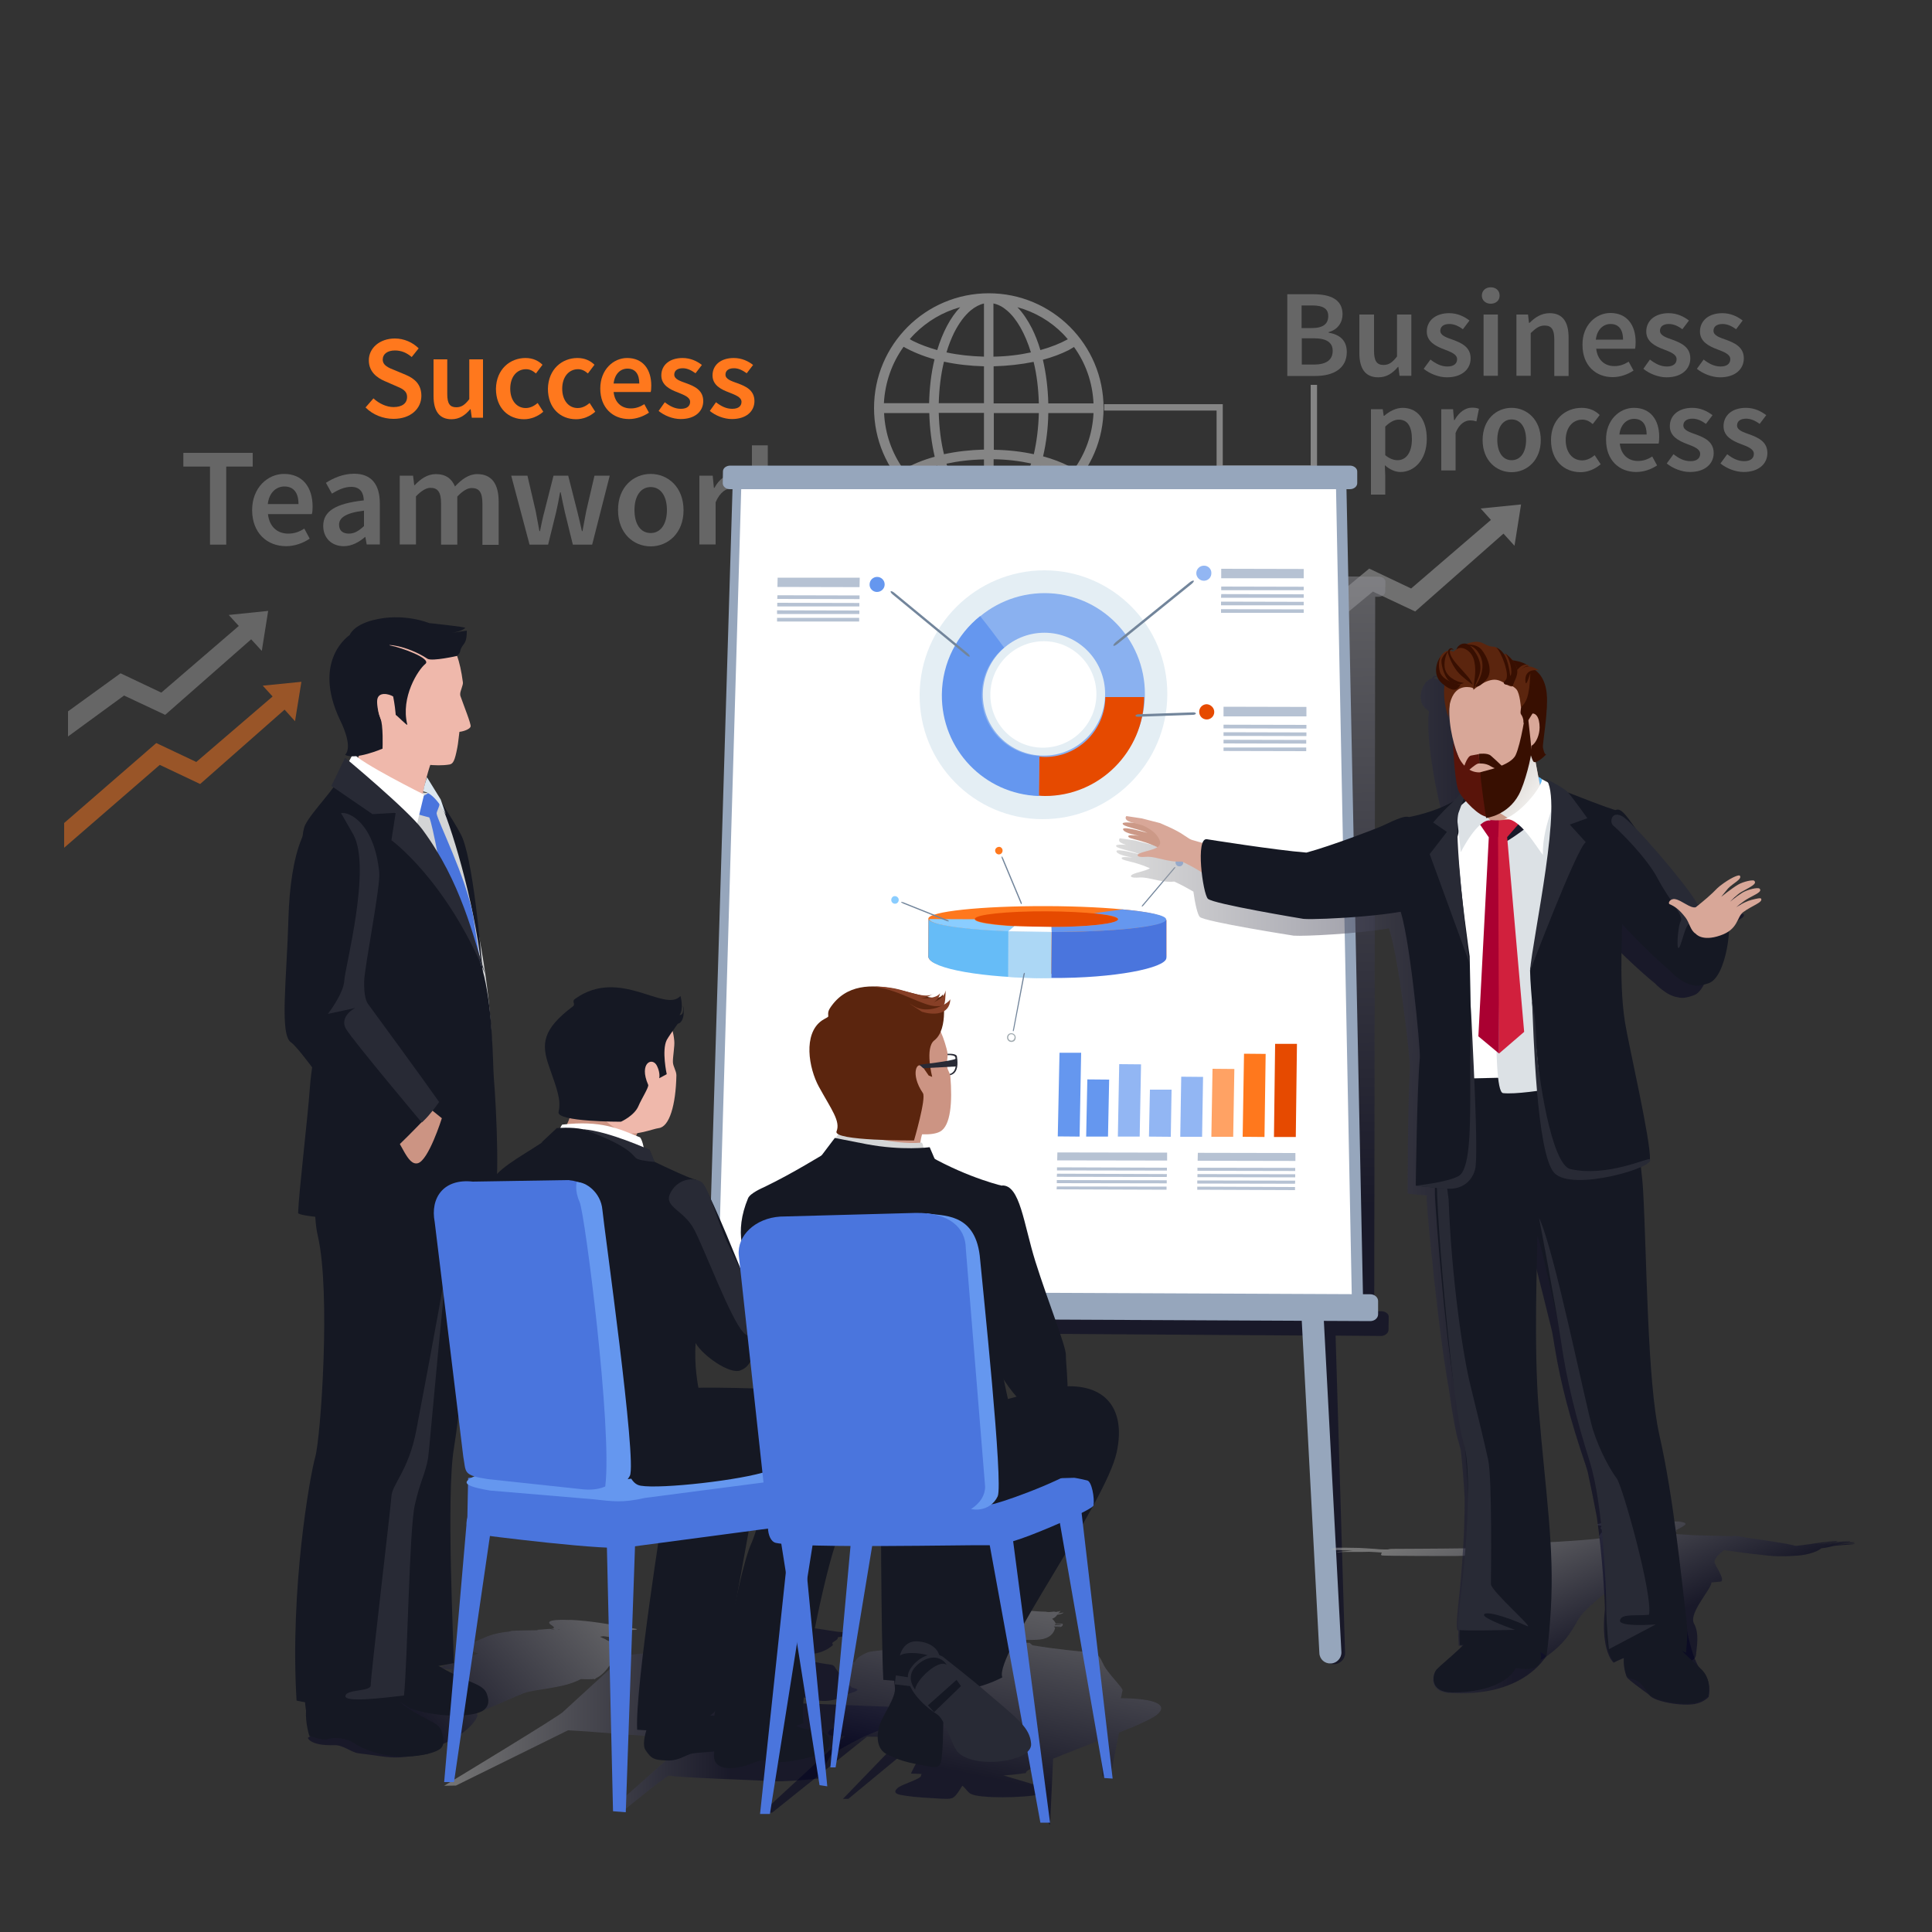 <svg xmlns="http://www.w3.org/2000/svg" xmlns:xlink="http://www.w3.org/1999/xlink" id="Layer_2" x="0px" y="0px" viewBox="0 0 1000 1000" style="enable-background:new 0 0 1000 1000;" xml:space="preserve"><rect x="0" y="0" width="1000" height="1000" fill="#333333" stroke="none"/> <style type="text/css"> .st0{opacity:0.83;} .st1{fill:#FFFFFF;} .st2{opacity:0.25;} .st3{opacity:0.4;fill:#FFFFFF;} .st4{fill:#FF781D;} .st5{opacity:0.3;fill:#FFFFFF;} .st6{opacity:0.5;} .st7{opacity:0.5;fill:#FFFFFF;} .st8{opacity:0.5;fill:url(#SVGID_1_);} .st9{fill:url(#SVGID_2_);} .st10{fill:url(#SVGID_3_);} .st11{opacity:0.5;fill:url(#SVGID_4_);} .st12{opacity:0.5;fill:url(#SVGID_5_);} .st13{fill:#D4D5D6;} .st14{fill:#EFB8AB;} .st15{fill:#151823;} .st16{fill:#282A35;} .st17{fill:#D8A798;} .st18{fill:#4A75DD;} .st19{fill:#DCE7EF;} .st20{fill:#CC9483;} .st21{fill:#96A6BC;} .st22{fill:#B6C2D3;} .st23{fill:#E4EEF4;} .st24{opacity:0.7;fill:#6597EF;} .st25{fill:#E64A00;} .st26{fill:#6597EF;} .st27{fill:#72859B;} .st28{opacity:0.68;fill:#FF781D;} .st29{fill:#66BCF7;} .st30{fill:#8ACDFF;} .st31{opacity:0.55;fill:#E6EDF4;} .st32{fill:#A0AAAF;} .st33{fill:#5B250E;} .st34{fill:#873F26;} .st35{opacity:0.5;fill:url(#SVGID_6_);} .st36{opacity:0.5;fill:url(#SVGID_7_);} .st37{fill:#CC9987;} .st38{fill:url(#SVGID_8_);} .st39{fill:#DCE1E5;} .st40{fill:#D1203D;} .st41{fill:#AA0031;} .st42{fill:#380F01;} .st43{fill:#59140A;} </style> <g class="st0"> <path class="st1" d="M647.6,499.6l0-1.2h1.2h-1.2L647.6,499.6l-1.2,0l0.2-135l26.7,0.3v134.7h-0.2v0.2L647.6,499.6L647.6,499.6z M670.7,497.4v-0.2h0.2V367.3l-21.9-0.2l-0.2,130.1L670.7,497.4L670.7,497.4z"></path> <path class="st1" d="M619.2,499.7l0-1.2h1.2h-1.2L619.2,499.7l-1.2,0l0.2-89.5l26.7,0.2v89.3h-0.2v0.2L619.2,499.7L619.2,499.7z M642.3,497.4v-0.2h0.2l0-84.5l-21.8-0.2l-0.2,84.6L642.3,497.4L642.3,497.4z"></path> <path class="st1" d="M587.4,499.6l0-1.2h1.2h-1.2L587.4,499.6l-1.2,0l0.2-130.8l26.7,0.2v130.5H613v0.2L587.4,499.6L587.4,499.6z M610.5,497.4v-0.2h0.2V371.5l-21.9-0.2l-0.2,125.9L610.5,497.4L610.5,497.4z"></path> <path class="st1" d="M555.1,499.6l0-1.2h1.2h-1.2L555.1,499.6l-1.2,0l0.2-79.7l26.7,0.2v79.5h-0.2v0.2L555.1,499.6L555.1,499.6z M578.2,497.4v-0.2h0.2v-74.7l-21.8-0.2l-0.2,74.8L578.2,497.4L578.2,497.4z"></path> <path class="st1" d="M526.8,499.7l0-1.2h1.2h-1.2L526.8,499.7l-1.2,0l0.2-53.2l26.6,0.2v53.1h-0.1v0.1L526.8,499.7L526.8,499.7z M549.8,497.3v-0.1h0.1V449l-21.8-0.1l-0.1,48.3L549.8,497.3L549.8,497.3z"></path> <path class="st1" d="M495,499.6l0-1.2h1.2H495L495,499.6l-1.2,0l0.2-77.2l26.7,0.2v77.1h-0.2v0.2L495,499.6L495,499.6z M518,497.4 v-0.2h0.2V425l-21.8-0.2l-0.2,72.4L518,497.4L518,497.4z"></path> <path class="st1" d="M464.5,499.6l0-1.2h1.2h-1.2L464.5,499.6l-1.2,0l0.1-38.4l26.6,0.1v38.3h-0.1v0.1L464.5,499.6L464.5,499.6z M487.5,497.3v-0.1h0.1v-33.4l-21.8-0.1l-0.1,33.6L487.5,497.3L487.5,497.3z"></path> <path class="st1" d="M436.1,499.7l0-1.2h1.2h-1.2L436.1,499.7l-1.2,0l0.1-53.2l26.6,0.2v53.1h-0.1v0.1L436.1,499.7L436.1,499.7z M459.1,497.3v-0.1h0.1V449l-21.8-0.1l-0.1,48.3L459.1,497.3L459.1,497.3z"></path> </g> <g class="st2"> <g> <path class="st1" d="M666.3,152.3h13.5c8.7,0,15.1,2.6,15.1,10.4c0,4-2.3,7.9-7.2,9.2v0.3c6.1,1,9.4,4.3,9.4,10 c0,8.5-6.9,12.4-16.2,12.4h-14.6V152.3z M679.1,169.8c5.9,0,8.4-2.3,8.4-6.2c0-3.9-2.8-5.5-8.3-5.5h-5.5v11.7H679.1z M680.1,188.7 c6.2,0,9.7-2.3,9.7-7.1c0-4.4-3.3-6.5-9.7-6.5h-6.3v13.6H680.1z"></path> <path class="st1" d="M703.8,162.8h7.4v18.9c0,5.2,1.5,7.2,4.9,7.2c2.8,0,4.6-1.3,7-4.4v-21.7h7.4v31.7h-6.1l-0.6-4.6h-0.2 c-2.8,3.3-5.9,5.4-10.2,5.4c-6.8,0-9.8-4.6-9.8-12.6V162.8z"></path> <path class="st1" d="M740.4,186.1c2.8,2.2,5.6,3.6,8.8,3.6c3.4,0,5-1.6,5-3.8c0-2.6-3.4-3.8-6.8-5.1c-4.2-1.6-8.9-3.9-8.9-9.2 c0-5.6,4.5-9.5,11.6-9.5c4.4,0,7.9,1.8,10.5,3.8l-3.4,4.5c-2.2-1.6-4.5-2.7-7-2.7c-3.2,0-4.7,1.5-4.7,3.5c0,2.5,3.2,3.5,6.6,4.7 c4.3,1.6,9.1,3.7,9.1,9.6c0,5.4-4.3,9.8-12.3,9.8c-4.3,0-8.9-1.9-12-4.4L740.4,186.1z"></path> <path class="st1" d="M767,153c0-2.5,1.9-4.3,4.6-4.3c2.7,0,4.6,1.7,4.6,4.3c0,2.5-1.9,4.2-4.6,4.2C769,157.2,767,155.5,767,153z M767.9,162.8h7.4v31.7h-7.4V162.8z"></path> <path class="st1" d="M784.8,162.8h6.1l0.5,4.3h0.3c2.8-2.8,6.1-5,10.4-5c6.8,0,9.8,4.6,9.8,12.6v19.9h-7.4v-18.9 c0-5.2-1.5-7.2-5-7.2c-2.8,0-4.6,1.4-7.2,3.9v22.1h-7.4V162.8z"></path> <path class="st1" d="M833.5,162c8.6,0,13.1,6.2,13.1,15c0,1.4-0.1,2.7-0.3,3.5h-20.1c0.6,5.7,4.3,9,9.4,9c2.7,0,5-0.8,7.4-2.3 l2.5,4.6c-3,2-6.8,3.4-10.8,3.4c-8.8,0-15.6-6.1-15.6-16.6C818.9,168.3,826.1,162,833.5,162z M840.1,175.8c0-5-2.1-8.1-6.5-8.1 c-3.7,0-7,2.8-7.6,8.1H840.1z"></path> <path class="st1" d="M854,186.1c2.8,2.2,5.6,3.6,8.8,3.6c3.4,0,5-1.6,5-3.8c0-2.6-3.4-3.8-6.8-5.1c-4.2-1.6-8.9-3.9-8.9-9.2 c0-5.6,4.5-9.5,11.6-9.5c4.4,0,7.9,1.8,10.5,3.8l-3.4,4.5c-2.2-1.6-4.5-2.7-7-2.7c-3.2,0-4.6,1.5-4.6,3.5c0,2.5,3.2,3.5,6.6,4.7 c4.3,1.6,9.1,3.7,9.1,9.6c0,5.4-4.3,9.8-12.3,9.8c-4.3,0-8.9-1.9-12-4.4L854,186.1z"></path> <path class="st1" d="M881.8,186.1c2.8,2.2,5.6,3.6,8.8,3.6c3.4,0,5-1.6,5-3.8c0-2.6-3.4-3.8-6.8-5.1c-4.2-1.6-8.9-3.9-8.9-9.2 c0-5.6,4.5-9.5,11.6-9.5c4.4,0,7.9,1.8,10.5,3.8l-3.4,4.5c-2.2-1.6-4.5-2.7-7-2.7c-3.2,0-4.7,1.5-4.7,3.5c0,2.5,3.2,3.5,6.6,4.7 c4.3,1.6,9.1,3.7,9.1,9.6c0,5.4-4.3,9.8-12.3,9.8c-4.3,0-8.9-1.9-12-4.4L881.8,186.1z"></path> <path class="st1" d="M717,246.1v9.9h-7.4v-44.2h6.1l0.5,3.4h0.3c2.6-2.3,6.1-4.1,9.5-4.1c7.9,0,12.5,6.3,12.5,16.1 c0,10.8-6.5,17.1-13.6,17.1c-2.8,0-5.6-1.3-8.1-3.5L717,246.1z M723.4,238.2c4.2,0,7.4-3.7,7.4-10.9c0-6.3-2.1-10.1-6.8-10.1 c-2.3,0-4.5,1.2-7,3.6v14.8C719.3,237.5,721.5,238.2,723.4,238.2z"></path> <path class="st1" d="M746,211.8h6.1l0.5,5.6h0.3c2.3-4.1,5.6-6.4,9-6.4c1.6,0,2.6,0.2,3.6,0.6l-1.3,6.5c-1.1-0.3-1.9-0.5-3.3-0.5 c-2.5,0-5.6,1.7-7.5,6.5v19.4H746V211.8z"></path> <path class="st1" d="M782.4,211.1c7.9,0,15.1,6.1,15.1,16.7c0,10.5-7.2,16.6-15.1,16.6c-7.9,0-15-6.1-15-16.6 C767.4,217.1,774.5,211.1,782.4,211.1z M782.4,238.2c4.7,0,7.5-4.2,7.5-10.5c0-6.4-2.8-10.6-7.5-10.6c-4.6,0-7.4,4.2-7.4,10.6 C775,234,777.8,238.2,782.4,238.2z"></path> <path class="st1" d="M818.7,211.1c4.1,0,7.2,1.6,9.3,3.7l-3.6,4.7c-1.7-1.5-3.4-2.3-5.4-2.3c-5.1,0-8.6,4.2-8.6,10.6 c0,6.3,3.5,10.5,8.5,10.5c2.6,0,4.8-1.3,6.5-2.7l3.1,4.7c-3,2.6-6.8,4.1-10.4,4.1c-8.6,0-15.3-6.1-15.3-16.6 C802.8,217.1,810.2,211.1,818.7,211.1z"></path> <path class="st1" d="M845.7,211.1c8.6,0,13.1,6.2,13.1,15c0,1.4-0.1,2.7-0.3,3.5h-20.1c0.6,5.7,4.3,9,9.4,9c2.7,0,5-0.8,7.4-2.3 l2.5,4.6c-3,2-6.8,3.4-10.8,3.4c-8.8,0-15.6-6.1-15.6-16.6C831.1,217.4,838.3,211.1,845.7,211.1z M852.3,224.9 c0-5-2.1-8.1-6.5-8.1c-3.7,0-7,2.8-7.6,8.1H852.3z"></path> <path class="st1" d="M866.2,235.1c2.8,2.2,5.5,3.6,8.8,3.6c3.4,0,5-1.6,5-3.8c0-2.6-3.4-3.8-6.8-5.1c-4.2-1.6-8.9-3.9-8.9-9.2 c0-5.6,4.5-9.5,11.6-9.5c4.4,0,7.9,1.8,10.5,3.8l-3.4,4.5c-2.2-1.6-4.5-2.7-7-2.7c-3.2,0-4.7,1.5-4.7,3.5c0,2.5,3.2,3.5,6.6,4.7 c4.3,1.6,9.1,3.7,9.1,9.6c0,5.4-4.3,9.8-12.3,9.8c-4.3,0-8.9-1.9-12-4.4L866.2,235.1z"></path> <path class="st1" d="M894,235.1c2.8,2.2,5.6,3.6,8.8,3.6c3.4,0,5-1.6,5-3.8c0-2.6-3.4-3.8-6.8-5.1c-4.2-1.6-8.9-3.9-8.9-9.2 c0-5.6,4.4-9.5,11.6-9.5c4.4,0,7.9,1.8,10.5,3.8l-3.4,4.5c-2.2-1.6-4.5-2.7-7-2.7c-3.2,0-4.7,1.5-4.7,3.5c0,2.5,3.2,3.5,6.6,4.7 c4.3,1.6,9.1,3.7,9.1,9.6c0,5.4-4.3,9.8-12.3,9.8c-4.3,0-8.9-1.9-12-4.4L894,235.1z"></path> </g> </g> <path class="st3" d="M678.4,199.2v41.7l-45.5,0v-31.7h-61.4v3.3h58.2l0,31.7h52v-45H678.4z M511.8,270.6L511.8,270.6 c32.8,0,59.4-26.6,59.4-59.4c0-32.8-26.6-59.4-59.4-59.4c-32.8,0-59.4,26.6-59.4,59.4C452.4,244.1,479,270.6,511.8,270.6z M550.2,249.7c-6.5,6.5-14.6,11.3-23.6,13.8c5.1-5.3,9.2-13.1,12-22.4c5.4,1.5,10.3,3.4,14.3,5.7C552,247.8,551.2,248.8,550.2,249.7 z M556,242.8c-0.9-0.5-1.8-1.1-2.8-1.6c-4-2-8.5-3.7-13.3-5c1.6-6.9,2.6-14.5,2.7-22.4H566C565.5,224.6,561.9,234.5,556,242.8z M555.9,179.6c6,8.3,9.6,18.3,10.1,29.2h-23.4c-0.2-8.1-1.2-15.7-2.8-22.6c4.9-1.3,9.4-3,13.4-5C554.2,180.6,555,180.1,555.9,179.6z M550.2,172.8c0.9,0.9,1.7,1.9,2.5,2.8c-4,2.2-8.8,4.1-14.2,5.6c-1.2-4.1-2.7-7.9-4.4-11.3c-2.2-4.3-4.7-8-7.5-10.9 C535.7,161.5,543.8,166.3,550.2,172.8z M514.3,157.1c2.4,0.5,4.7,1.7,6.9,3.6c5,4.2,9.4,11.9,12.4,21.7c-6,1.3-12.5,2.1-19.4,2.2 V157.1z M514.3,189.6c7.3-0.2,14.3-1,20.7-2.3c1.6,6.5,2.5,13.8,2.7,21.5h-23.4V189.6z M514.3,213.8h23.4 c-0.2,7.6-1.1,14.8-2.6,21.3c-6.4-1.4-13.4-2.2-20.7-2.3V213.8z M514.3,237.7c6.9,0.1,13.4,0.9,19.4,2.2c-1.2,3.8-2.5,7.4-4.1,10.5 c-2.5,4.9-5.4,8.8-8.4,11.4c-2.3,1.9-4.6,3.1-6.9,3.6V237.7z M473.4,249.7c-0.9-0.9-1.8-1.9-2.6-2.9c0.7-0.4,1.4-0.8,2.1-1.2 c3.6-1.8,7.7-3.3,12.2-4.6c1.2,4.1,2.7,8,4.4,11.5c2.2,4.3,4.7,8,7.5,10.9C487.9,261,479.8,256.2,473.4,249.7z M509.3,265.4 c-2.4-0.5-4.7-1.7-6.9-3.6c-5-4.2-9.5-11.9-12.5-21.8c6-1.3,12.5-2.1,19.4-2.2V265.4z M509.3,232.7c-7.3,0.2-14.3,1-20.7,2.4 c-1.6-6.5-2.5-13.7-2.7-21.4h23.4V232.7z M509.3,208.7h-23.4c0.2-7.7,1.1-15,2.7-21.5c6.4,1.4,13.4,2.2,20.7,2.4V208.7z M502.4,160.7c2.3-1.9,4.6-3.1,6.9-3.6v27.5c-6.9-0.2-13.4-0.9-19.4-2.2c1.1-3.8,2.5-7.2,4-10.3 C496.4,167.2,499.3,163.3,502.4,160.7z M473.4,172.8c6.5-6.5,14.5-11.3,23.6-13.8c-5.1,5.3-9.1,13-11.9,22.2 c-4.5-1.3-8.7-2.8-12.3-4.6c-0.7-0.3-1.3-0.7-1.9-1.1C471.7,174.6,472.5,173.7,473.4,172.8z M467.7,179.5c4.6,2.6,10,4.8,16,6.5 c-1.7,6.9-2.6,14.6-2.8,22.7h-23.4C458.1,197.9,461.7,187.8,467.7,179.5z M457.6,213.8h23.4c0.2,8,1.2,15.6,2.8,22.6 c-6.1,1.7-11.5,3.9-16.1,6.6C461.7,234.6,458.1,224.6,457.6,213.8z"></path> <g class="st2"> <g> <path class="st1" d="M108.7,241.5H94.9v-7.1h35.9v7.1h-13.7v40.4h-8.4V241.5z"></path> <path class="st1" d="M147,245.3c9.7,0,14.8,7,14.8,16.9c0,1.6-0.1,3.1-0.4,3.9h-22.7c0.7,6.5,4.8,10.1,10.5,10.1 c3.1,0,5.7-0.9,8.3-2.6l2.8,5.2c-3.4,2.3-7.7,3.9-12.2,3.9c-9.9,0-17.6-6.9-17.6-18.7C130.5,252.4,138.6,245.3,147,245.3z M154.5,260.9c0-5.7-2.4-9.1-7.3-9.1c-4.2,0-7.9,3.1-8.6,9.1H154.5z"></path> <path class="st1" d="M188.3,259c-0.1-3.8-1.7-7-6.5-7c-3.6,0-6.9,1.6-10,3.5l-3.1-5.6c3.9-2.5,8.9-4.7,14.6-4.7 c8.9,0,13.3,5.5,13.3,15.4v21.2h-6.8l-0.7-3.9H189c-3.2,2.7-6.8,4.8-11.1,4.8c-6.2,0-10.6-4.2-10.6-10.5 C167.3,264.6,173.7,260.6,188.3,259z M180.6,276.2c2.9,0,5.2-1.5,7.8-3.9v-8c-9.7,1.2-12.9,3.8-12.9,7.3 C175.5,274.8,177.6,276.2,180.6,276.2z"></path> <path class="st1" d="M206.9,246.2h6.9l0.6,4.9h0.3c3-3.2,6.5-5.7,10.9-5.7c5.2,0,8.2,2.4,9.9,6.4c3.4-3.6,7-6.4,11.5-6.4 c7.6,0,11.1,5.2,11.1,14.2v22.4h-8.4v-21.3c0-5.9-1.7-8.1-5.5-8.1c-2.3,0-4.7,1.5-7.5,4.4v24.9h-8.4v-21.3c0-5.9-1.7-8.1-5.5-8.1 c-2.2,0-4.7,1.5-7.5,4.4v24.9h-8.4V246.2z"></path> <path class="st1" d="M264.6,246.2h8.4l4.3,18.5c0.7,3.4,1.2,6.8,1.9,10.2h0.3c0.7-3.5,1.4-6.9,2.3-10.2l4.7-18.5h7.6l4.7,18.5 c0.9,3.4,1.6,6.8,2.4,10.2h0.3c0.7-3.5,1.2-6.8,1.9-10.2l4.3-18.5h7.9l-9.1,35.7h-10l-4.1-16.7c-0.8-3.3-1.4-6.6-2.2-10.4h-0.3 c-0.7,3.8-1.3,7.1-2.1,10.5l-4.1,16.6h-9.6L264.6,246.2z"></path> <path class="st1" d="M336.8,245.3c8.9,0,17,6.8,17,18.8c0,11.9-8.1,18.7-17,18.7c-8.9,0-16.9-6.8-16.9-18.7 C319.8,252.1,327.9,245.3,336.8,245.3z M336.8,275.9c5.2,0,8.4-4.7,8.4-11.9c0-7.2-3.2-11.9-8.4-11.9c-5.2,0-8.4,4.7-8.4,11.9 C328.4,271.2,331.5,275.9,336.8,275.9z"></path> <path class="st1" d="M362,246.2h6.9l0.6,6.3h0.3c2.5-4.7,6.3-7.2,10.1-7.2c1.8,0,3,0.2,4.1,0.7l-1.5,7.3c-1.2-0.4-2.2-0.6-3.7-0.6 c-2.8,0-6.2,2-8.4,7.3v21.8H362V246.2z"></path> <path class="st1" d="M389.2,230.5h8.2v32.1h0.2l13.2-16.4h9.2l-12.2,14.5l13.5,21.2h-9.1l-9.2-15.5l-5.6,6.4v9.1h-8.2V230.5z"></path> </g> </g> <g> <g> <path class="st4" d="M193.3,206.2c2.9,2.7,6.8,4.5,10.4,4.5c4.5,0,7-2,7-5.2c0-3.3-2.6-4.4-6.2-5.9l-5.5-2.4 c-3.9-1.7-8.1-4.8-8.1-10.7c0-6.4,5.7-11.3,13.5-11.3c4.7,0,9.2,2,12.3,5.1l-3.6,4.5c-2.6-2.2-5.3-3.4-8.7-3.4 c-3.8,0-6.3,1.8-6.3,4.7c0,3.1,3.1,4.3,6.4,5.6l5.5,2.3c4.7,2,8.1,5,8.1,10.9c0,6.5-5.4,11.9-14.4,11.9c-5.4,0-10.7-2.1-14.5-5.9 L193.3,206.2z"></path> <path class="st4" d="M224.4,186h7.1v18c0,5,1.4,6.8,4.7,6.8c2.6,0,4.4-1.2,6.7-4.2V186h7.1v30.2h-5.8l-0.6-4.4h-0.2 c-2.6,3.1-5.6,5.2-9.7,5.2c-6.4,0-9.3-4.4-9.3-12V186z"></path> <path class="st4" d="M272,185.3c3.9,0,6.8,1.5,8.8,3.5l-3.4,4.5c-1.6-1.4-3.2-2.2-5.1-2.2c-4.9,0-8.2,4-8.2,10.1c0,6,3.3,10,8,10 c2.5,0,4.5-1.2,6.2-2.6l2.9,4.5c-2.8,2.5-6.5,3.9-9.9,3.9c-8.2,0-14.6-5.8-14.6-15.8C256.9,191.1,264,185.3,272,185.3z"></path> <path class="st4" d="M298.9,185.3c3.9,0,6.8,1.5,8.8,3.5l-3.4,4.5c-1.6-1.4-3.2-2.2-5.1-2.2c-4.8,0-8.2,4-8.2,10.1 c0,6,3.3,10,8,10c2.5,0,4.5-1.2,6.2-2.6l2.9,4.5c-2.8,2.5-6.4,3.9-9.9,3.9c-8.2,0-14.6-5.8-14.6-15.8 C283.8,191.1,290.9,185.3,298.9,185.3z"></path> <path class="st4" d="M324.6,185.3c8.2,0,12.5,5.9,12.5,14.3c0,1.4-0.1,2.6-0.3,3.3h-19.2c0.6,5.5,4.1,8.5,8.9,8.5 c2.6,0,4.8-0.8,7-2.2l2.4,4.4c-2.9,1.9-6.5,3.3-10.3,3.3c-8.4,0-14.9-5.8-14.9-15.8C310.7,191.3,317.5,185.3,324.6,185.3z M330.9,198.5c0-4.8-2-7.7-6.1-7.7c-3.6,0-6.6,2.6-7.2,7.7H330.9z"></path> <path class="st4" d="M344.1,208.2c2.7,2.1,5.3,3.4,8.3,3.4c3.3,0,4.8-1.5,4.8-3.6c0-2.5-3.3-3.6-6.4-4.9c-4-1.5-8.5-3.7-8.5-8.8 c0-5.3,4.2-9,11-9c4.2,0,7.6,1.7,10,3.6l-3.3,4.3c-2.1-1.5-4.2-2.6-6.6-2.6c-3,0-4.4,1.4-4.4,3.3c0,2.4,3,3.3,6.3,4.5 c4.1,1.5,8.7,3.5,8.7,9.2c0,5.2-4.1,9.3-11.7,9.3c-4.1,0-8.5-1.8-11.4-4.2L344.1,208.2z"></path> <path class="st4" d="M370.6,208.2c2.7,2.1,5.3,3.4,8.4,3.4c3.3,0,4.8-1.5,4.8-3.6c0-2.5-3.3-3.6-6.5-4.9c-4-1.5-8.5-3.7-8.5-8.8 c0-5.3,4.2-9,11-9c4.2,0,7.6,1.7,10,3.6l-3.3,4.3c-2.1-1.5-4.2-2.6-6.6-2.6c-3,0-4.4,1.4-4.4,3.3c0,2.4,3,3.3,6.3,4.5 c4.1,1.5,8.7,3.5,8.7,9.2c0,5.2-4.1,9.3-11.7,9.3c-4.1,0-8.5-1.8-11.4-4.2L370.6,208.2z"></path> </g> </g> <polygon class="st5" points="787.3,261.1 766.4,263.2 771.7,269.1 730.4,304.6 708.7,294.3 663.7,331.6 663.7,345 710.6,306.2 732.5,316.5 778.2,276.2 783.9,282.5 "></polygon> <g class="st6"> <polygon class="st7" points="138.8,316.2 118.4,318.3 123.6,324 83.5,358.5 62.4,348.5 35.2,368.2 35.2,381.2 64.2,360 85.5,370 130,330.9 135.5,336.9 "></polygon> <polygon class="st4" points="156,352.9 136,354.9 141.1,360.5 101.6,394.4 80.9,384.6 33.2,426 33.2,438.8 82.7,395.9 103.6,405.8 147.3,367.3 152.7,373.3 "></polygon> </g> <linearGradient id="SVGID_1_" gradientUnits="userSpaceOnUse" x1="536.049" y1="201.482" x2="541.13" y2="872.211"> <stop offset="0" style="stop-color:#B8B8B8"></stop> <stop offset="0.633" style="stop-color:#00001F"></stop> </linearGradient> <path class="st8" d="M715,678.7l-3.7,0l0.5-369.8l1.6,0c1.9,0,3.5-1.1,3.6-2.6l0.1-5.2c0-1.4-1.5-2.6-3.4-2.6l-296.5-2.3 c-1.9,0-3.6,1.1-3.7,2.5L413,304c-0.1,1.4,1.3,2.6,3.3,2.6l1.2,0l-36.6,369.8l-16.8-0.1c-2.2,0-4.1,1.4-4.2,3.2l-0.6,6.5 c-0.2,1.8,1.5,3.3,3.7,3.3l50.6,0.3l-20,169.2c-0.4,3.1,1.9,5.7,5.1,5.9c3.2,0.2,6-2.2,6.4-5.3l19.8-169.8l255.3,1.7l4.7,164.8 c0.1,3.1,2.7,5.5,5.8,5.3c3.1-0.2,5.6-2.8,5.5-5.9l-4.9-164.2l23.4,0.2c2.2,0,4-1.5,4-3.2l0.1-6.5C719,680.2,717.2,678.7,715,678.7z "></path> <g class="st6"> <linearGradient id="SVGID_2_" gradientUnits="userSpaceOnUse" x1="229.869" y1="889.32" x2="464.615" y2="889.32"> <stop offset="0" style="stop-color:#B8B8B8"></stop> <stop offset="0.633" style="stop-color:#00001F"></stop> </linearGradient> <path class="st9" d="M449.2,898c8.8-3.6,17.5-7.2,15-9.3c0-0.1,0-0.2,0-0.3c-0.9-2.2-0.3-5-6.5-5.1c-5.4-0.1-32.9-1.4-48.6-1.8 c0-0.1,0.1-0.2,0.1-0.3c0.3-0.8,1-2.4,3.3-4.1v0c1.5,1.2,10.3,3.6,15.1,3.3c3.3-0.2,5.1-0.7,8.6-2.2c1-0.4,1.8-0.9,2.4-1.4 c2.5-0.5,4.7-1.5,5.1-1.9c0.6-0.7-1.3-1-2.8-1.5c-0.4-0.7-2.2-1.7-2.9-2c-0.2-0.2-0.4-0.4-0.6-0.6c-0.8-1.3-3-5-4.8-7.1 c-0.5-1-1.1-1.8-2.2-2c-0.5-0.1-1.1-0.2-1.8-0.3c0,0,0,0,0,0c-0.4,0-2.7-0.3-14.4-2.5l-0.8-1.2c0,0-0.8-0.2-2.1-0.4 c0.1-0.4,0-0.8-0.4-1c-0.4-0.1-0.9-0.1-1.3-0.2c0.3-0.1,0.6-0.2,0.8-0.2c3.5,0.1,7.2,0,8.8,0.1c4.2,0.1,8.8-1.7,11.8-4.4 c0.4-0.4-0.5-0.9-0.1-1.3c0.4-0.5,2.2-1.4,2.5-1.9c0.2-0.3,0.3-0.6,0.2-0.9c0.8-0.2,1.7-0.3,2.6-0.5c3.8,0.1,3.9-2,3.4-1.2 c-0.3,0.6-1.4,0.6-2,0.5c2.3-0.4,2.1-1.6,2.1-1.6c-7.4,1.1-20.2-4.3-40.8-2.8c-2.1,0.1-0.1,0.5-1.9,0.6c-15,1.2-17,2.5-16.1,4.8 c1,2.5,1.5,3.5-1,4.6c-0.6,0.2,1.2,0.6,4,0.9c-0.6,0.2-1.1,0.3-1.6,0.5c-0.7,0-1.4-0.1-2.2-0.1c0,0-0.7,0.1-1.1,0.3 c-0.9,0-1.5-0.1-1.5-0.1l-8.3,1c0,0,0.1,0,0.2,0c-9.1,0.7-46,0.7-47.1,3.4l-30.8,28.2c-0.6,1.4-61.6,38.3-61.6,38.3l6.1-0.1 l58-28.6c12.3,0.5,47.5,3.9,63.4,4.3l-39.6,35.2l4.9,2.1c0,0,22.3-18.3,23.8-18.3c-2.2,1,49.9,2.7,53.6,3 c4.8,0.4,15.9-0.6,18.5-0.8c0.1,0,0.2,0,0.4,0l4.2-0.5c4.6-0.8,4.3-1.9,1.3-2.3l5.7-10.1C437.1,904,445.2,899.6,449.2,898z"></path> <linearGradient id="SVGID_3_" gradientUnits="userSpaceOnUse" x1="428.558" y1="861.372" x2="428.634" y2="861.372"> <stop offset="0" style="stop-color:#B8B8B8"></stop> <stop offset="0.633" style="stop-color:#00001F"></stop> </linearGradient> <path class="st10" d="M428.6,861.3C428.6,861.3,428.6,861.4,428.6,861.3C428.7,861.4,428.6,861.3,428.6,861.3z"></path> </g> <linearGradient id="SVGID_4_" gradientUnits="userSpaceOnUse" x1="521.33" y1="795.902" x2="482.277" y2="987.776"> <stop offset="0" style="stop-color:#B8B8B8"></stop> <stop offset="0.633" style="stop-color:#00001F"></stop> </linearGradient> <path class="st11" d="M585.5,894.3C585.5,894.3,585.5,894.3,585.5,894.3c6.5-2.8,11.5-5.2,13.4-6.8c6.1-5.2-1.2-8.4-18.8-8.5 c0.5-1.5,0.6-3,0.9-3.9c0.5-1.1-5.1-6.4-8.5-11.3c-3.1-4.4-2.5-8.8-10.3-8.8c0,0,0,0-0.1,0c-2.8-0.2-14.4-1.2-27.7-3.4l-1.5-1.3 c0,0-1,0-2.7,0c0.1-0.2,0-0.4-0.4-0.6c-0.2,0-0.4,0-0.6,0c0.4-0.3,0.8-0.7,1.3-0.9c3.3,0.1,6.1,0,7.9-0.2c4.9-0.6,7.1-3.2,7.7-5.9 c0,0,0-0.1,0-0.1c0.6,0,1.3-0.1,1.8-0.2c2.2-0.4,2.2-1.3,2.2-1.8c0-0.2-1.8-0.3-3.8-0.3c0-0.1,0-0.3-0.1-0.5 c-0.4-0.7-0.9-1.3-1.6-1.9c1.5-0.6,2.2-1.4,2.6-2.1c1.6-0.2,2.9-0.6,3.3-1.2c-0.5,0.2-1.6,0.4-3,0.5c0,0,0,0,0,0 c0.6-0.2,0.8-0.6,1.5-1.4c-0.3,0.2-0.8,0.4-1.4,0.5c0-0.1,0-0.1,0-0.1c-0.4,0.2-1.2,0.3-2.1,0.3c0.4-0.1,0.7-0.3,1-0.4 c-0.8,0.2-2.2,0.3-3.6,0.4c-0.6,0-1.2-0.1-1.9-0.1c0.9-0.1,1.9-0.2,2.8-0.3c-1.6,0.3-4.4,0.2-7.3,0c-0.8-0.1-1.7-0.1-2.5-0.2 c-2.2-0.2-4.3-0.4-6.1-0.5c-3.4-0.2-6.4-0.3-7.5-0.3c-7.2-0.2-14.7,0.2-20.9,1.9c-1.6,0.5-1,0.8-1.5,0.9c-0.7,0.1-1.5,0.2-2.9,0.4 c-8.9,1.3-9,4.9-6,7c3.9,2.6,7,3.9,4.5,5c-0.3,0.1,0,0.2,0.6,0.3c-0.5,0.1-1,0.3-1.5,0.4c-0.2,0-0.3,0-0.3,0l-7.1,1.9 c-7.4,0.9-17,2.1-28.2,3.3c0,0-6.4,0.6-7.8,1.1c-4.4,1.8-6.3,3.5-6.7,4.9c-1.3,0.5-2.2,1.1-2.4,1.7l-9.3,28.9 c-0.5,1.4,2,2.2,6.7,2.7c-1.6,0.2-3.1,0.4-4.4,0.6c-4.4,0.7-6.8,4.1-2,4.4c1.3,0.1,3.5,0.2,6.2,0.2l-42.9,39.6l5.2,0l49.1-39.3 c5.5,0.1,11.8,0.1,18.4,0.2l-30.9,32l2.8,0l38.6-31.9c1.4,0,2.8,0,4.2,0c-3.9,6.6-8.9,15.3-10.4,18.8c1.9,0.1,3.7,0.1,5.5,0.2 c-0.2,0.3-0.3,0.7-0.3,1c-0.2,1.5-8.8,4.1-11.3,5.7c-2,1.3-3.9,3.5,1.7,4.3c3.2,0.5,5.3,1,18.5,1.7c3.4,0.2,6.7,0.5,8.1-0.7 c1.6-1.3,2.7-3.2,4.4-5.9c1.8,1.3,2.6,3.3,4.4,4.2c4.3,2.5,27.8,2.1,35.5,0.3l1.5,10.8l4,5l1.6-34.3c7-2.9,15.8-6.2,24.1-9.5 l1.5,18.6l4.1,0.1l4.4-22.7c1.9-0.8,3.8-1.6,5.6-2.3C585.3,894.4,585.4,894.3,585.5,894.3z M547.6,842.4c-0.4,0.1-0.9,0.1-1.4,0.2 c-0.2-0.2-0.7-0.5-0.7-0.7c0,0,0,0,0,0l3.6,0C548.8,842,548.4,842.3,547.6,842.4z M549.5,840.9c0,0,0,0.1,0,0.1 c-0.5,0.1-1.9,0.1-3.7,0.2c0.2-0.2,0.4-0.4,0.6-0.6C548,840.6,549.5,840.7,549.5,840.9z M537.7,924.6c-3-1.2-8.1-2.6-16.1-5 c-0.5-0.2-1.3-0.4-2.2-0.6c3.9-0.3,7.8-0.7,11.7-1.3c-0.5-0.6,1.5-1.9,5.2-3.6L537.7,924.6z"></path> <g> <linearGradient id="SVGID_5_" gradientUnits="userSpaceOnUse" x1="323.176" y1="806.271" x2="164.217" y2="945.36"> <stop offset="0" style="stop-color:#B8B8B8"></stop> <stop offset="0.633" style="stop-color:#00001F"></stop> </linearGradient> <path class="st12" d="M308.7,868.5c2.9-1.3,5.5-4.5,6.4-5.9c0.4-0.6,2.3-2.1,2.6-3.7c0.4-1,0.6-2,0.5-3.1c1-2.1,1.3-3.9,0.1-4.8 c-0.5-0.4-3-1.5-4.5-2.2l-0.2-0.2l-3-1.4c0,0-0.2,0-0.5,0.1c0.7-0.2,1.5-0.3,2.2-0.4c2,0.3,4,0.5,5.9,0.7c1.2,0.1,1.8,0.1,3.2-0.4 c0.5-0.2,0.8-0.3,1.4-0.5c1.6,0.2,3.3,0.3,3.5,0.2c0.3-0.1-0.9-1-1.5-1.5c0,0,0,0,0.1-0.1c0.1-0.1,1.3-0.2,1.3-0.3 c0.1-0.5,0-0.9-0.4-1.2c1.9,0,0.3-0.1,2.7-0.2c1,0,1.3-0.4,1.3-0.4l-4.5-0.5c1.3,0.1,3.3,0.4,4.1,0.4c0.3,0-10-1.6-10-1.6 s-7.1-1.5-16.8-2.5c-6.7-0.7-8.3-0.5-8.3-0.5s-14.5-0.8-8.7,2.8c0,0,2.9,1.7-0.6,1.6c0.5,0.1,1.3,0.2,2.2,0.4l-1.3,0.1 c-0.7-0.2-1.2-0.3-1.2-0.3l-6.8,0.5l0.7,0.2c-5,0.1-10.6,0.1-13.2,0.3c-0.7,0-1.3,0.2-1.9,0.4c-5.1,0.5-9.3,1.6-12.5,3 c-6.3,2.9-14.7,5.3-10.2,6.2c1.2,0.2,3.8,1.1,6.8,2.2c-1,0.3-2,0.6-2.8,1c-3.9,1.5-15.3,5.3-18.1,6.5c-0.2,0.1,2.8,0.4,7.7,0.8 c-0.5,0.4-0.8,0.8-0.8,1.2c0.3,3.8-21.4,13.1-26.7,14.4c-5.5,1.3-33.7,9.8-47.6,19.7c0,0,1.1,4.2,13.7,3.8 c4.6-0.2,8.9,3.8,12.5,4.2c17.2,2,16.2,3.5,35.8,0.3c6.2-2.9,4.2-7,1.4-7.5c2,0.2,0.1,3.8,2,4c16.5-5,25.8-17.3,21.3-17.9 c2.8,0,17.8-7.1,25.1-10c5.6-2.2,20.7-2.4,29.5-7.3c3.1,0.1,5.2,0.1,6,0c0.2,0,0.4-0.1,0.6-0.1l0.6,0.2 C308.1,869,308.3,868.8,308.7,868.5z M289.3,843.5c-0.3-0.1-0.5-0.1-0.7-0.2c0.4,0,0.8,0.1,1.2,0.1 C289.6,843.5,289.5,843.5,289.3,843.5z M308.8,847.5c0.4,0.1,0.9,0.1,1.3,0.2c-0.4-0.1-0.9-0.1-1.5-0.2 C308.6,847.6,308.7,847.5,308.8,847.5C308.7,847.5,308.7,847.5,308.8,847.5z"></path> <g> <path class="st13" d="M223.2,410.5c9.3,0.1,36.6,98.6,30.6,154.3c-10.7,20.1-47.4,5.9-56.9,5.9c-9.5,0-32-144.6-26.1-149.4 c6-4.7,7.1-15.4,11.9-15.4C187.4,405.9,216.1,410.4,223.2,410.5z"></path> <path class="st14" d="M195,357.3c0.7,7-8.7,33.7-13.1,43.5c-4.4,9.8,17.4,10,17.4,10l17.7,9.8c0,0,3.9-24.4,8.6-31 C230.3,382.9,195,357.3,195,357.3z"></path> <path class="st15" d="M226.3,412.1c5.1,8.7,17,46,22,81.1c2.9,20.8,2.8,59.9,3.2,69c1.2,30-6.9,50.4-6.9,50.4l12.3,11.8 c0,0-5.4-159.2-17.4-190.4C237.3,428.4,226.3,412.1,226.3,412.1z"></path> <g> <path class="st15" d="M159.2,856.5c0,0,33.3-4.4,36.2,5.8c2.9,10.2,6.3,17.5,24.8,27.1c5.5,2.8,7.8,4.2,8.3,6.7 c0.7,1.9,2.1,6.4-0.3,8.8c-4.2,4-28.2,8.4-45.5-3c-3.6-2.4-10.2-2.9-13.5-1.6c-1.7,0.7-9.1-1.8-9.1-1.8s-2.1-6.5-1.7-13.1 C156.9,876.2,157.9,862.9,159.2,856.5z"></path> <path class="st15" d="M186.9,837.5c0,0,21.7-6.8,23.4,3.7c2.5,14.9,18.3,23,34.7,29.9c5.7,2.4,6.7,4.3,7.3,6.7 c0.6,1.9,1,4.7-1.5,7c-4.2,4-22.3,4.6-37.5-0.2c-4.1-1.3-5.5-6.1-16.4-3.4c-1.8,0.4-9.1-1.8-9.1-1.8s-2.1-6.5-1.7-13 C184.6,857.2,185.7,844,186.9,837.5z"></path> <path class="st15" d="M171.2,577.4c0,0-12.2,38.4-6.7,62.3c6.8,29.2,1.5,104.4-1.3,114.3c-2.8,9.9-13.2,68.4-9.7,126.2 c0,0,21.6,5.7,43.3-2c0-24,2.9-98.8,13.4-114.3c3.9-5.8-0.5-34.6-0.5-43.1c0-8.5,26.1-107.8,23.3-130.4 C230.2,567.8,171.2,577.4,171.2,577.4z"></path> <path class="st15" d="M248.9,547.7c5.3,15.8-8.2,167.3-14,202.2c-4,23.8,0,103.5,0,110.9c-14.8,3.2-39.6,5.4-39.6,5.4 s-7.4-83.5,7.8-139.5c5.4-20-7.8-118.1-12-135C186.9,574.7,248.9,547.7,248.9,547.7z"></path> <path class="st16" d="M234.2,633.7c-3.4,16.4-12,117.5-12.6,120.9c-1.6,8.9-4,11.5-6.9,24.4c-2.9,12.9-3.7,80.1-5.6,98.6 c-11.2,1.3-30.9,3.7-30.3,0.2c0.5-3.6,13.3-2.1,13.1-5.6c-0.2-3.6,10.3-91.3,10.7-97.7c0.4-6.4,8.9-13.3,12.9-34.3 C236,632.5,234.2,633.7,234.2,633.7z"></path> </g> <path class="st14" d="M214.1,324.7c15.3,0.1,22.5,5.8,25.5,28.5c0.2,1.4-1.5,4.6-1.4,6.1c0,0.3,0,0.6,0.1,0.9 c2,5.7,5.5,14.3,5.3,15.8c-0.2,1.2-3.1,2.5-5.8,2.8c-0.5,3.5-0.6,5.7-1.1,8.2c-1.3,6.7-2.1,8.3-4,8.7c-7.3,1.2-16.3-0.4-24.4-2 c-11-2.3-11.9-18.5-13.6-30.2C191.9,344.2,194.6,324.6,214.1,324.7z"></path> <g> <path class="st17" d="M194.7,354.9c-2.6-4.2-8.3-3.7-9.5,0c-1.1,3.8,1.6,16.9,8.4,17.8C200.4,373.6,194.7,354.9,194.7,354.9z"></path> </g> <path class="st18" d="M244.8,473.5c-3.6-19.4-18.4-48.8-18.8-52.4c-0.1-1.1,1.9-4.1,1.5-6c-0.9-4.3-3.7-7.3-3.7-7.3 c-1.1,2.4-2,2.4-3.2,3.4l0,0c-2.1,1.3-16.8,6.2-16.8,6.2c3.5,1.9,18.4,5.7,18.4,5.7c3.6,8.2,18.6,100.9,18.9,104.5 c8,4.2,12.4,2.4,12.4,2.4S245.2,475.6,244.8,473.5z"></path> <path class="st1" d="M182.9,389.9c2.9,4.6,36.6,21.4,36.6,21.4l-4.4,18.2l-38.2-28.6L182.9,389.9z"></path> <path class="st15" d="M236.6,339.5c2.9-3,0.2-1.8,3.8-6.6c1.4-1.9,1.2-6.5,1.2-6.5l-10.3,1.6c0,0,7.5-0.8,9.5-3 c0.5-0.5-18.7-2.5-18.7-2.5s-13.4-5.6-29.1-1.5c-10.4,2.7-12,7.7-12,7.7s-19.8,12.8-5,44c0,0,7.1,13.5,2.6,18 c5.2,2.9,19.4-3.2,19.4-3.2s0.5-12.4-1.2-16.2c-3.7-8.1,3.8-11.9,6-8.9c0.8,1,0.2,6.6,1.7,7.4c1.3,0.7,6.6,6.4,6.3,5.2 c-3.5-14.2,5.6-28.3,9.3-31.3c3.7-2.9-13.1-8.7-17.6-9.5c-4.4-0.8,7.4-0.7,18.8,6.8C223.8,342.4,236.6,339.5,236.6,339.5z"></path> <path class="st14" d="M203.5,360.5c-2-1.3-8.1-2.9-8.3,2.3c-0.2,5.2,3.1,16,7.6,15.6C207.1,378,203.5,360.5,203.5,360.5z"></path> <path class="st15" d="M179.3,397.4c-6,11.2-17.7,22.4-21.3,29.5c-3.6,7.1-1.4,37.9,4.5,68.7c5.9,30.8-0.6,46.9-2.1,67.2 c-1.1,15.8-5.7,53.8-6.1,65c-0.2,3.6,95.1,7.8,100.8-2.8c3.9-7.3,1.9-50.1,0.5-67.2c-0.6-8.1-0.4-32.8-5-52.5 c-5.3-22.6-22.5-51.6-28.4-62.7C212.7,424.3,179.3,397.4,179.3,397.4z"></path> <path class="st16" d="M178.6,392.2l-7.1,14.6l21.3,14.6l12-0.7l-2.2,14.2c0,0,28,20.2,48.5,69.1c-6.1-18.9-12.3-47.4-32.5-74.7 C211.2,419.3,178.6,392.2,178.6,392.2z"></path> <path class="st19" d="M221,402.3l7.1,11.5l2.7,7.8c0,0-5.5-11-11.5-11.9C218.6,409.5,221,402.3,221,402.3z"></path> <path class="st20" d="M210.5,561.5c4.5,8.8,8.8,9.7,13.5,13.5c4.7,3.8,4.7,3.8,4.7,3.8s-6.9,22-12.5,23.3 c-5.5,1.3-8.3-11.2-13.8-16.3C196.9,580.6,210.5,561.5,210.5,561.5z"></path> <g> <path class="st15" d="M175.6,420.9c-17.9-5.2-25.4,22.6-26.3,54.4c-0.9,31.8-4.7,60.4,1.4,64.3c6.1,3.9,44.3,60.5,47.1,60.2 c2.8-0.3,24.2-22.9,24.2-22.9s-34.6-53.9-36.1-68.1C184.5,494.5,175.6,420.9,175.6,420.9z"></path> <path class="st16" d="M176.5,420.9c4.2-1,17.3,5.3,19.8,30.7c0.7,7-7.5,48.2-7.8,56.1c-0.2,7.9,1.1,11,2.4,12.5 c1.2,1.6,29.3,40,36.4,50.2c-5.6,7.9-9,10.6-9,10.6s-36-42.8-39.3-48.6c-3.3-5.9,4-10.7,5.6-10.9c1.6-0.2-14.9,3.3-14.9,3.3 s8.1-10.4,8.5-17.2c0.3-6.8,14.2-58.3,4.7-75.6C177.3,422.1,176.5,420.9,176.5,420.9z"></path> </g> </g> </g> <g> <path class="st21" d="M694.3,855c0.2,3.1-2.3,5.9-5.4,6l0,0c-3.2,0.2-5.9-2.2-6-5.4l-9.6-181.2c-0.2-3.2,2.3-5.8,5.4-6l0,0 c3.2-0.2,5.8,2.3,6,5.4L694.3,855z"></path> <path class="st22" d="M391.4,858.3c-0.2,3.1,2.3,5.8,5.4,6l0,0c3.2,0.2,5.8-2.3,6-5.4l9.6-181.2c0.2-3.1-2.2-5.8-5.4-6l0,0 c-3.2-0.2-5.8,2.3-6,5.4L391.4,858.3z"></path> <polygon class="st21" points="705.5,671.8 366.5,670.2 379.2,251.5 696.9,251.5 "></polygon> <polygon class="st1" points="699.7,671.8 371.5,670.2 383.7,251.5 691.5,251.5 "></polygon> <path class="st21" d="M702.5,250.1c0,1.7-1.7,3.1-3.8,3.1l-320.9,0c-2.1,0-3.7-1.4-3.7-3.1l0.1-6.1c0-1.7,1.7-3,3.8-3h320.7 c2.1,0,3.8,1.4,3.8,3V250.1z"></path> <path class="st21" d="M713.3,680.3c0,1.9-1.8,3.5-4.1,3.5l-360.1-1.7c-2.2,0-4-1.6-4-3.5l0.1-6.9c0-1.9,1.8-3.4,4.1-3.4l359.9,1.6 c2.3,0,4.1,1.6,4.1,3.5V680.3z"></path> <g> <path class="st23" d="M540.6,295.2c-35.3,0-64.2,28.6-64.6,64.1c-0.4,35.6,28.1,64.6,63.5,64.7c35.5,0.1,64.5-28.8,64.7-64.5 C604.4,324,575.8,295.2,540.6,295.2z M539.8,387c-15.2,0-27.3-12.4-27.2-27.6c0.1-15.2,12.5-27.5,27.7-27.5 c15.1,0,27.3,12.4,27.2,27.6C567.4,374.7,555,387,539.8,387z"></path> <g> <path class="st24" d="M540.7,307c-28.8,0-52.3,23.3-52.6,52.2c-0.3,29,22.9,52.6,51.8,52.7c28.9,0.1,52.5-23.5,52.7-52.5 C592.7,330.5,569.5,307,540.7,307z M540.1,391.1c-17.5,0-31.6-14.3-31.4-31.9c0.2-17.5,14.4-31.7,31.9-31.7 c17.5,0,31.5,14.3,31.4,31.8C571.9,376.9,557.6,391.2,540.1,391.1z"></path> <g> <path class="st25" d="M592.2,360.8L592.2,360.8l-20.1,0l0,0c-0.1,17.1-14,31-31.1,31c-1,0-2.1-0.1-3.1-0.2l-0.2,20.2 c1,0.1,2.1,0.2,3.1,0.2C569,412.1,592,389.1,592.2,360.8z"></path> </g> <path class="st26" d="M487.5,359.4c-0.3,28.5,22,51.7,50.2,52.6l0.2-20.7c-16.8-0.9-30-14.8-29.8-31.8 c0.1-9.8,4.6-18.5,11.6-24.3c-4.2-5.8-8.6-11.6-12.4-16.3C495.4,328.4,487.7,343,487.5,359.4z"></path> </g> <path class="st24" d="M627,296.7c0,2.2-1.7,3.9-3.9,3.9c-2.1,0-3.9-1.8-3.9-3.9c0-2.2,1.8-3.9,3.9-3.9 C625.3,292.7,627.1,294.5,627,296.7z"></path> <path class="st25" d="M628.5,368.5c0,2.2-1.8,3.9-3.9,3.9c-2.2,0-3.9-1.8-3.9-4c0-2.2,1.8-3.9,3.9-3.9 C626.7,364.6,628.5,366.4,628.5,368.5z"></path> <path class="st26" d="M457.9,302.5c0,2.2-1.8,3.9-4,3.9c-2.1,0-3.9-1.8-3.8-3.9c0-2.2,1.8-3.9,3.9-3.9 C456.1,298.6,457.9,300.3,457.9,302.5z"></path> <path class="st27" d="M617.9,300.6c0.2,0.3-0.4,1.1-1.3,1.8l-38.2,30.9c-1,0.8-1.9,1.2-2.1,0.9l0,0c-0.2-0.3,0.4-1.1,1.3-1.9 l38.2-30.9C616.7,300.7,617.7,300.3,617.9,300.6L617.9,300.6z"></path> <path class="st27" d="M461,306.1c-0.2,0.3,0.4,1.1,1.3,1.8l37.6,31c0.9,0.8,1.8,1.2,2,0.9l0,0c0.2-0.3-0.3-1.1-1.3-1.9l-37.6-31 C462.2,306.2,461.3,305.8,461,306.1L461,306.1z"></path> <path class="st27" d="M619,369.3c0,0.3-0.5,0.6-1.3,0.7l-28.7,1c-0.7,0-1.3-0.2-1.3-0.6l0,0c0-0.3,0.6-0.6,1.3-0.7l28.7-1 C618.4,368.7,618.9,368.9,619,369.3L619,369.3z"></path> <g> <polygon class="st22" points="674.8,299.3 632.1,299.3 632.1,294.4 674.8,294.5 "></polygon> <polygon class="st22" points="674.8,305.5 632.1,305.5 632.1,303.6 674.8,303.7 "></polygon> <polygon class="st22" points="674.8,309.4 632,309.4 632.1,307.5 674.8,307.6 "></polygon> <polygon class="st22" points="674.8,313.3 632,313.3 632,311.4 674.8,311.5 "></polygon> <polygon class="st22" points="674.8,317.2 632,317.2 632,315.3 674.8,315.4 "></polygon> </g> <g> <polygon class="st22" points="676.2,370.8 633.3,370.8 633.3,365.8 676.2,365.9 "></polygon> <polygon class="st22" points="676.2,377.1 633.3,377 633.3,375.1 676.2,375.2 "></polygon> <polygon class="st22" points="676.2,381 633.3,380.9 633.3,379 676.2,379.1 "></polygon> <polygon class="st22" points="676.1,384.9 633.3,384.8 633.3,382.9 676.1,383 "></polygon> <polygon class="st22" points="676.1,388.8 633.3,388.7 633.3,386.9 676.1,386.9 "></polygon> </g> <g> <polygon class="st22" points="444.9,303.9 402.4,303.8 402.5,299 445,299 "></polygon> <polygon class="st22" points="444.9,310.1 402.3,310 402.4,308.1 444.9,308.2 "></polygon> <polygon class="st22" points="444.8,313.9 402.3,313.9 402.3,312 444.8,312.1 "></polygon> <polygon class="st22" points="444.8,317.8 402.2,317.8 402.2,315.9 444.8,316 "></polygon> <polygon class="st22" points="444.7,321.7 402.2,321.7 402.2,319.8 444.7,319.8 "></polygon> </g> </g> <g> <g> <polygon class="st22" points="670.5,600.9 619.9,600.8 620,596.7 670.5,596.8 "></polygon> <polygon class="st22" points="670.4,606.1 619.8,606 619.8,604.4 670.4,604.5 "></polygon> <polygon class="st22" points="670.4,609.4 619.8,609.3 619.8,607.7 670.4,607.8 "></polygon> <polygon class="st22" points="670.3,612.7 619.7,612.6 619.7,611 670.4,611.1 "></polygon> <polygon class="st22" points="670.3,616 619.7,615.8 619.7,614.2 670.3,614.4 "></polygon> </g> <g> <polygon class="st22" points="604.1,600.7 547.2,600.6 547.3,596.5 604.1,596.6 "></polygon> <polygon class="st22" points="604,605.9 547.1,605.8 547.1,604.2 604,604.4 "></polygon> <polygon class="st22" points="603.9,609.2 547,609.1 547.1,607.5 604,607.7 "></polygon> <polygon class="st22" points="603.9,612.5 547,612.4 547,610.8 603.9,610.9 "></polygon> <polygon class="st22" points="603.8,615.8 546.9,615.6 547,614.1 603.8,614.2 "></polygon> </g> <g> <polygon class="st26" points="558.8,588.3 547.5,588.2 548.4,544.9 559.6,544.9 "></polygon> <polygon class="st26" points="573.5,588.3 562.2,588.3 562.8,558.7 574.1,558.8 "></polygon> <polygon class="st24" points="589.9,588.3 578.6,588.3 579.3,550.8 590.6,550.9 "></polygon> <polygon class="st24" points="606,588.4 594.7,588.3 595.2,564 606.4,564 "></polygon> <polygon class="st24" points="622.2,588.4 610.9,588.4 611.4,557.3 622.7,557.4 "></polygon> <polygon class="st28" points="638.3,588.4 627,588.4 627.6,553.2 638.9,553.3 "></polygon> <polygon class="st4" points="654.5,588.5 643.2,588.4 643.9,545.4 655.1,545.5 "></polygon> <polygon class="st25" points="670.7,588.5 659.4,588.5 660,540.3 671.3,540.3 "></polygon> </g> </g> <g> <g> <path class="st24" d="M612.4,446.1c0.2,1.1-0.5,2.1-1.6,2.3c-1.1,0.2-2.1-0.5-2.3-1.6c-0.2-1.1,0.5-2.1,1.5-2.3 C611.2,444.3,612.2,445,612.4,446.1z"></path> <path class="st27" d="M608.3,448.8c0.1,0.1-0.1,0.6-0.5,1l-15.9,18.8c-0.4,0.5-0.8,0.8-0.9,0.6l0,0c-0.1-0.1,0.1-0.6,0.5-1 l15.9-18.8C607.7,449,608.2,448.7,608.3,448.8L608.3,448.8z"></path> </g> <g> <path class="st4" d="M515.3,439.4c-0.5,0.9-0.1,2.1,0.8,2.6c0.9,0.5,2.1,0.2,2.6-0.8c0.5-1,0.2-2.1-0.8-2.7 C517.1,438.1,515.9,438.4,515.3,439.4z"></path> <path class="st27" d="M518.5,443.3c-0.2,0.1-0.1,0.6,0.1,1.1l9.5,22.7c0.2,0.6,0.6,1,0.7,0.9l0,0c0.1-0.1,0.1-0.6-0.1-1.1 l-9.5-22.7C518.9,443.6,518.6,443.2,518.5,443.3L518.5,443.3z"></path> </g> <g> <path class="st25" d="M603.7,494.6l0-18.4l-45.6-5.2l-49.1,0.7l-28.4,4.1l-0.1,19.1c0,0.1-0.1,0.2-0.1,0.2c0,0.1,0.1,0.2,0.1,0.2 v0.3l0.1,0c1.6,5.9,28.4,8.4,61.4,8.5c34.1,0.1,60.3-2.8,60.3-8.9C602.2,495,603.8,494.9,603.7,494.6z"></path> <g> <g> <path class="st18" d="M603.7,496c0-0.3,0.2-1.1,0-1.5l0-18.4l-22.6,2.1l-36.7,2.3l-0.3,25.7C577.3,506.4,603,501,603.7,496z"></path> </g> </g> <g> <path class="st29" d="M480.6,475.8l-0.1,19.1c0,0.1-0.1,0.2-0.1,0.2c0,0.1,0.1,0.2,0.1,0.2v0.3l0.1,0 c1.6,5.9,28.4,10.6,61.5,10.7c0.7,0,1.3,0,2,0l0.1-24.6l-43.3-2.4L480.6,475.8z"></path> </g> <g> <path class="st4" d="M480.5,475.5c0,3.7,27.3,6.7,61.1,6.9c33.8,0.1,61.2-2.8,61.3-6.5c0-3.7-27.4-6.8-61.2-6.9 C507.9,468.9,480.6,471.8,480.5,475.5z M504.6,475.6c0-2.2,16.6-4,37.1-3.9c20.5,0.1,37.1,1.9,37.1,4.2c0,2.2-16.6,4-37.1,3.9 C521.2,479.7,504.6,477.8,504.6,475.6z"></path> <g> <path class="st30" d="M481,475.7L481,475.7l23.5,0.1l0,0c0,2.2,16.2,4,36.1,4.1c1.2,0,2.4,0,3.6,0v2.6c-1.2,0-2.4,0-3.6,0 C507.7,482.3,481,479.3,481,475.7z"></path> </g> <path class="st26" d="M603.6,475.9c0,3.6-26.5,6.5-59.4,6.5v-2.6c19.6,0,34.5-1.8,34.5-4c0-1.3-4.4-2.3-12.5-3.1 c5-0.7,10.2-1.4,14.7-2C594.8,471.9,603.6,473.8,603.6,475.9z"></path> </g> <polygon class="st1" points="525,479.4 521.9,482 544.3,482.4 544.2,479.8 "></polygon> <path class="st31" d="M521.9,482l-0.1,23.7c0,0,21.9,0.8,22.3,0.7c0-8.4,0.3-24.2,0.3-24.2L521.9,482z"></path> </g> <g> <path class="st30" d="M461.4,466.4c0.3,1,1.4,1.6,2.4,1.3c1-0.3,1.6-1.4,1.3-2.5c-0.4-1-1.4-1.6-2.5-1.3 C461.6,464.3,461.1,465.4,461.4,466.4z"></path> <path class="st27" d="M466.4,466.9c-0.1,0.1,0.3,0.4,0.9,0.7l22.7,9.1c0.5,0.2,1.1,0.3,1.1,0.1l0,0c0-0.2-0.3-0.5-0.9-0.7 l-22.7-9.1C466.9,466.8,466.4,466.8,466.4,466.9L466.4,466.9z"></path> </g> <g> <path class="st32" d="M523.5,539.3c-0.7,0-1.4-0.3-1.8-0.9c-0.7-1-0.6-2.4,0.4-3.2c1-0.7,2.4-0.5,3.2,0.5c0.7,1,0.5,2.4-0.4,3.2 C524.5,539.1,524,539.3,523.5,539.3z M523.5,535.3c-0.4,0-0.7,0.1-1,0.3c-0.7,0.6-0.9,1.6-0.3,2.4c0.5,0.7,1.6,0.9,2.3,0.3 c0.7-0.6,0.9-1.6,0.3-2.4C524.5,535.6,524,535.3,523.5,535.3z"></path> <path class="st27" d="M524.4,533.8c-0.2-0.1-0.2-0.6,0-1.1l5.3-28.2c0.1-0.6,0.4-1,0.6-1l0,0c0.2,0.1,0.2,0.6,0,1.1l-5.4,28.2 C524.8,533.4,524.6,533.9,524.4,533.8L524.4,533.8z"></path> </g> </g> </g> <g> <path class="st15" d="M340.7,881.3c-2.8,4.9-9.7,19.7-6.6,24.5c3.1,4.8,4.8,5.1,10.5,5.4c5.7,0.4,8.6-1.8,12.3-3.2 c3.7-1.4,14.8-0.6,18.3-3c3.5-2.5,11.2-11.9,7.5-14.7c-2.2-1.7-8.2-1.9-24.3-2.9L340.7,881.3z"></path> <path class="st15" d="M343.4,781.2c0,0-14.8,92.4-13.6,114.1c29,2.5,43.1-8.6,42.8-15c-0.4-6.4,16.1-92.8,16.6-97.6 c0.5-4.9,8.3-36-4.8-42.6C341.2,718,343.4,781.2,343.4,781.2z"></path> <g> <path class="st15" d="M377.4,884.2c-3.6,7.9-9.4,21.4-7.5,26.9c2,5.5,10.6,4.7,18.2,2.1c1.6-0.6,6.5-3.3,11.3-1.7 c6.2,1.9,18.9-1.8,21.9-2.5c12.7-2.9,8.8-13.2,1-13.4c-11.7-0.4-19.1-7.6-22.6-11.3C396.1,880.6,377.4,884.2,377.4,884.2z"></path> <path class="st15" d="M405.6,741.6c53.5-12,40.7,22.4,27.9,54.7c-6.5,16.4-20.7,84.6-17.5,95.6c-22.3,8.6-47.9,6.3-47.9,6.3 s13-82.6,20.9-99.6C392.7,790.6,405.6,741.6,405.6,741.6z"></path> </g> <path class="st20" d="M300.9,547.8c0.6,5.8-3.6,26-7.4,34.1c-3.8,8.1-16.3,17.5-16.3,17.5l45.8,18.4c0,0,2.3-33,12.3-37.4 C341.6,577.8,300.9,547.8,300.9,547.8z"></path> <path class="st14" d="M349,538.7c0.3,2.7-0.8,8.2-0.7,11.1c0.1,2.3,1.8,4.5,1.8,6.8c-0.3,15.3-3.6,26.6-9.1,27.3 c-3.2,0.4-12.1,4.2-17.8,2.3c-9.7-3.3-18.9-15-22.6-25.3c-5.8-16.2,0.3-34.4,16.9-37.6C335.7,519.7,347.4,521.5,349,538.7z"></path> <g> <polygon class="st18" points="235,922.4 229.9,922.4 241.5,788.5 243.8,772.4 329.3,782.5 323.9,938 317.3,937.5 314.1,799.7 253.9,792.9 "></polygon> <g> <path class="st18" d="M420.4,757.7l-66.4-7.3L242.3,765l-0.4,20.8c-0.8,1.9-1.1,7.6,5.8,8.5c0,0,69.7,9.1,78.3,6.4l95.5-12.7 L420.4,757.7z"></path> <path class="st26" d="M334,775.3c-12.1,2.7-16.7,1.8-27.1,0.7l-53.3-4.5c-18.3-3.1-13-5.5-2.5-9.7l8.6-6.5 c8.6-3.4,79.7-11.5,91.1-10.3l63.3,6.6c12.2,1.2,8.3,12.1,6.6,12.4L334,775.3z"></path> </g> <polygon class="st18" points="414.6,783.6 428.2,924.6 424.2,924 401.3,779.5 "></polygon> </g> <path class="st1" d="M291,582.1c20-2.3,29.1,2,40.3,6.6c2.2,2.8,2.9,12.5,2.9,12.5s-42.7-13.2-43.9-15 C289,584.4,291,582.1,291,582.1z"></path> <path class="st15" d="M353.6,521.7c0.3,3.2-1,3.7-1.9,3.7c2.4-3.3,0.5-9.9,0.5-9.9c-8,9-31.4-15-54.4,1.4c-2.3,1.6,0.5,2.7-1.4,4.1 c-15.8,11.9-16.2,19.5-12.3,30.7c4.4,12.6,6.4,17.6,5,23.9c-1.1,5.1,32.3,5,32.3,5s7-3.1,9.1-8.2c1.4-3.4,5.5-9.8,5-10.9 c-5-11.4,2.3-14.7,4.6-9.7c1.8,3.8,1.1,6.3,1.1,6.3l3.9-2.1c0,0-2.7-12.3,0-17.7c0.7-1.3,3.1-4.8,5.7-8.4 C355.8,528.7,353.1,517.3,353.6,521.7z"></path> <path class="st15" d="M363.7,630.9c-2.6-4.8-3.5-20.6-3.5-20.6s3.1,2.9-25.3-10.8c-9.6-4.6-18-8.3-18-8.3l-27.3-6.4 c-11.9,9.6-25.5,15.6-32.5,23c0,0-8.6,9.1-9.7,11.7c-14.3,34.3,15.7,44.2,14.1,57.7c-6.3,55.3,10.5,74.7,12.4,81.7 c0.9,3.4,18,6.8,37.9,7.1c10.8,3.4,62.8-12.5,66.5-15.5c1.8-4.6-9.3,11.6-17.1-33.9c-0.9-5.5-2.6-18.1,0.2-30.4 C364.6,651.6,376.5,650,363.7,630.9z"></path> <g> <path class="st15" d="M288.2,583.9l-8,7.5c0,0,10.4-0.8,17.6,1.1c15.5,4,42.3,12.3,42.3,12.3l-3.9-9.6c0,0-16.4-6.8-34.4-10.7 C295.6,583.2,288.2,583.9,288.2,583.9z"></path> <path class="st16" d="M338.9,601.4l-2.6-6.2c0,0-21.2-9.7-34.4-10.7c26.7,9.7,25.3,14.3,28.1,15.4 C332.7,601,338.9,601.4,338.9,601.4z"></path> </g> <path class="st15" d="M341.7,637.1c0.8,17.6,15.9,53.9,18.5,58.3c3.4,6,17.4,16.2,23.1,13.9c4-1.6,5.6-4.4,8.3-12.8 c2.7-8.4,1.2-20.8,0.6-23.9c-0.9-4.8-7.4-12.2-7.4-12.2s-16.2-40.6-20.1-45.7C360.6,609.6,341.7,637.1,341.7,637.1z"></path> <path class="st16" d="M362.8,611.6c-5.3-2.8-12.8-0.6-16,6.3c-3.2,6.9,7.2,8.4,12.5,18.5c5.3,10,19,46.7,25.6,53.4 c6.6,6.7,12.2-7.8,12.2-11.9c0-4.1-3.8-5.6-6.4-7.7c-2.6-2.2-10.3-18.9-14.8-28.2C371.6,632.7,366.5,613.5,362.8,611.6z"></path> <path class="st15" d="M323.4,728.2c-0.6,11.7-2.3,39.1,8.2,40.8c10.5,1.8,52.5-2.9,65.9-7.6c13.4-4.7,36.2,8.2,36.7,11.1 c0.6,2.9,12.1-15.5,8-27.2c-4.1-11.7-6.6-26.4-15.4-25.8c-8.7,0.6-59.2-2.5-73.8-0.7C338.4,720.5,323.4,728.2,323.4,728.2z"></path> <g> <path class="st18" d="M319.8,758.9c0.1,7.9-6.3,13-17.8,12l-49.4-5.3c-13.2-2-11.3-3.5-12.8-11.6L225,632.5 c-2.4-12.5,4.6-22.6,19.7-20.9l49.4-0.8c15,1.6,16.7,10.8,16.8,23L319.8,758.9z"></path> <path class="st26" d="M298.5,611.9c4.6-0.3,12.5,5.2,13.3,14.3c0.8,9.1,18,130.4,14.2,137.7c-3.9,7.3-13.2,8.4-12.7,5.3 C317,739.6,302.7,628,300,622.1C297.3,616.2,298.5,611.9,298.5,611.9z"></path> </g> </g> <g> <g> <path class="st15" d="M455.9,766.8c0,0,0.1,80.4,1.3,102.7c29.9,2.5,52.8,3.4,52.4-3.2c-0.3-6.6-4.1-76-3.6-81 c0.6-5,12.1-41.7-1.3-48.6C460.2,714,455.9,766.8,455.9,766.8z"></path> <path class="st15" d="M470.9,739.8c17.1-5.9,64.3-20.3,75.8-21.8c24.3-3.2,36.4,10,31.3,33.7c-5.7,26.6-63.8,105.5-59.2,116.5 c-21.8,11.4-47.2,7-47.2,7s34.5-90.6,36.6-99.5C510.2,766.9,470.9,739.8,470.9,739.8z"></path> <path class="st20" d="M439.3,555.7c1.7,5.8,1.6,26.9-0.6,35.8c-2.2,8.9-12.9,21-12.9,21l52.9,9.6c0,0-7.3-33.9,2-40.4 C486.4,577.8,439.3,555.7,439.3,555.7z"></path> <path class="st15" d="M432.4,593.9c-8.4,4.7-21.2,13-37.2,20.7c0,0-6.9,2.9-8,5.6c-14.7,35.3,18.6,50.5,17,64.5 c-6.5,56.9,16.3,75.8,18.3,83c0.9,3.5,21,7.9,41.5,8.2c11.1,3.5,57.5-10.3,61.3-13.4c1.8-4.8,2.9-11.1,0-23.2 c-7.2-30.1-8-33.5-6.7-49.1c0.9-11.4,12.9-12.6,16.4-19c3.5-6.5-15.3-57.2-15.3-57.2s-17.8-3.9-38.7-15.7 c-5.2-2.9-22.6-0.5-22.6-0.5L432.4,593.9z"></path> <path class="st13" d="M435.9,584.7c1.6,0.8,26.2,8.3,41.2,6.7c2.2,2.9-0.4,10-0.4,10s-44.6-5.9-45.9-7.7 C429.5,591.9,435.9,584.7,435.9,584.7z"></path> <path class="st15" d="M432.1,589l-9,11.9c0,0,18,0.3,25.6,2c16.1,3.6,36.3-0.2,36.3-0.2l-3.8-8.9c0,0-14.3,1.9-32.8-1.6 C441.8,590.9,432.1,589,432.1,589z"></path> <polygon class="st18" points="393.4,938.9 398.5,938.9 423.2,783.3 410,783.3 "></polygon> <polygon class="st18" points="538.5,943.4 543.5,943.4 523.1,787.8 510.1,787.8 "></polygon> <g> <polygon class="st18" points="429.8,914.8 432.5,914.8 453.2,789.5 441.2,789.5 "></polygon> <polygon class="st18" points="571.6,920.3 575.9,920.6 559.6,781.1 547.6,782.6 "></polygon> </g> <path class="st18" d="M400.4,781.7c4.9-3.5,14.3-5.7,17.8-7.5c1.6-0.8,14.3-5.8,14.3-5.8l123.6-3.5c0,0,3.2,0.5,6.7,1.4 c2.3,0.6,3.8,9,3.2,12.9c-0.3,2.1-27.9,14-37.8,17.3c-10.1,3.4-12.3,3.4-17.4,3.3c-9.5-0.2-95.2,1.7-109.2-1.2 C396.3,797.4,396.3,784.6,400.4,781.7z"></path> <path class="st15" d="M565.8,755c-10.3,9.4-41.4,20.7-50.9,23.3c-9.4,2.6-46.2-9.4-51.4-20.5c-5.1-11.1,43.7-25.7,59.1-25.7 C538.1,732.1,565.8,755,565.8,755z"></path> <path class="st15" d="M518.7,613.6c9.3-0.3,11.1,19.8,17.2,39.3c6.6,21,15.8,43.7,15.8,48.4c0,9,4.5,34.2-6.8,32.5 c-17.1-2.6-25.3-18.8-36.8-39.4C496.6,673.9,518.7,613.6,518.7,613.6z"></path> <g> <path class="st16" d="M484.5,546.9l2.4,9.6c0,0,4.5,1.1,6.9-1c2.4-2.2,1.8-6.5,1.5-8.7C495,544.6,486.7,545.3,484.5,546.9z M493.2,555c-2.1,2-6.1,1-6.1,1l-2.2-8.5c1.9-1.5,9.3-2.1,9.6-0.2C494.8,549.2,495.3,553.1,493.2,555z"></path> <path class="st20" d="M490,543c1.2,4.6-0.3,4.7,0.3,9.4c0.2,1.6,1.5,3.2,1.6,4.7c1.1,13.3,0.2,25.6-5.3,28.6 c-8,4.4-35.8-1.3-44.4-16.8c-8.6-15.5,0.9-39.1,17.2-45.2C477.2,517,485.5,525.9,490,543z"></path> <path class="st33" d="M487.9,514.7c-3.9,8.6-41.7-18.3-58.3,7.1c-1.6,2.4-0.6,4.1-1,4.5c-0.7,0.6-1.7,0.9-3.3,2 c-9.7,6.9-6.7,24.5-1.5,34.1c6.6,12,11.3,17.9,9.2,23.2c-2,5,40.1,4.7,40.1,4.7s6.4-21.9,4.6-24.5c-6.9-10.1-2.9-17.7,0.3-13 c2.5,3.6,2.7,3.9,2.7,3.9l1.8,0.7c0,0-3.9-15.1,1.1-18.9C491.3,532.5,487.9,514.7,487.9,514.7z"></path> <path class="st34" d="M463,511.6c6,1.1,16.7,5.8,20.2,2.6c-3.1,2.4-6.7,2.5-6.7,2.5s7.9,0.6,10.1-2.6c-1.1,4.6-4.6,5.1-4.6,5.1 s6.5-1.7,7.5-6.6c-0.4,8.4-0.2,8.1-4.8,8.2c-6.7,0.1-19.4-8.4-30.8-9.8C450.8,510.6,456,510.3,463,511.6z"></path> <path class="st34" d="M477.2,523.7c5.1,1.6,14.3,2.2,14.7-6.5c-1.7,2.9-11.6,7.9-18.8,3.6C466.1,516.5,477.2,523.7,477.2,523.7z"></path> <path class="st16" d="M475.8,551.1c0,0,17-1.9,18.9-3.1c1.3-0.8,0.1,4,0.1,4l-16.9,0.9L475.8,551.1z"></path> </g> <g> <path class="st15" d="M488.1,857.2c-1.4-8.8-14-10.7-18.5-8.1c-5.8,3.3-7.7,15.3-6.4,24.3c0.7,5.3-6.5,14.5-8.1,20 c-1.3,4.4-1.8,12.2,4.4,14.8c3.5,1.5,6,3.5,19.7,5.8c3.6,0.6,7.1,1.8,7.9-2.3c1-5.6,1-13.5,1.3-26.5 C488.5,879.3,488.1,857.2,488.1,857.2z"></path> <polygon class="st16" points="463.7,867.2 483.4,870.2 482.4,874.1 463.1,871.8 "></polygon> <path class="st16" d="M465.8,856.9c3.5-2.8,19.9-1,20.2,4.5c1.9-5.7-2.4-11-10.5-11.8C467.4,848.7,465.8,856.9,465.8,856.9z"></path> </g> <g> <path class="st16" d="M488,857.5c-7.7-4.5-17.1,4.1-18,9.2c-1.1,6.5,7,15.6,14.7,20.4c4.6,2.8,7.1,14.2,10.4,18.9 c6.9,10,39.5,6.4,38.6-3.5c-0.7-8.4-6.8-12.7-24-27.4C505.4,871.2,488,857.5,488,857.5z"></path> <polygon class="st15" points="480.3,882.7 495.1,869.5 497.4,872.7 483.5,886.2 "></polygon> <path class="st15" d="M473.7,874.6c0-4.5,11.8-16.1,16.3-12.9c-3.2-5.1-10.1-5.1-15.9,0.7C468.3,868.2,473.7,874.6,473.7,874.6z"></path> </g> <path class="st26" d="M479.9,628c7.5,1.6,24.4-0.8,27.2,21.8c1.6,17.2,12.3,118.2,9.3,124.7c-3.8,8.1-14.2,8.4-18,4.2 c-3.7-4.1-25.9-143-23.7-145.3C477,631.1,479.9,628,479.9,628z"></path> <path class="st18" d="M509.9,769.5c0,8.9-10.3,15.8-22.9,15.5l-71.8-4.2c-11.6-0.3-19-3.1-19.8-11.6l-13-119.4 c-1-10.3,8.6-19.3,21.5-20.1l70.1-1.9c17.3-0.2,25.8,7.5,25.9,18.5L509.9,769.5z"></path> </g> </g> <g> <linearGradient id="SVGID_6_" gradientUnits="userSpaceOnUse" x1="808.124" y1="762.586" x2="864.629" y2="892.68"> <stop offset="0" style="stop-color:#B8B8B8"></stop> <stop offset="0.633" style="stop-color:#00001F"></stop> </linearGradient> <path class="st35" d="M959.9,799c-0.2,0-1.7,0-4.8,0.2c-3.9,0.2-7.6,0.7-7.6,0.7s3.1-0.4,6.4-0.8c3.5-0.3,7-0.6,5.8-0.8 c-0.6-0.1-6,0.2-8.8,0.5c-3.4,0.4-6.1,0.7-6.1,0.7s3.6-0.5,5.9-0.8c4.8-0.5,8.1-0.7,6.8-0.9c-0.5-0.1-5.3,0.2-8,0.5 c-3.3,0.3-8.7,1-8.7,1c1.6-0.3,2.1-0.4,3.7-0.6c2.7-0.4,7.6-0.8,6.3-1c-0.4-0.1-3.2,0.1-8.1,0.7c-3.2,0.4-3.8,0.5-5.7,0.8 c-2.2,0.3-5.2,0.7-7.1,0.9c-0.3,0-0.5,0-0.8,0c-0.3-0.1-0.5-0.2-0.9-0.3c-3.2-0.8-16.3-2.9-24.2-3.9c-3.6-0.7-5.5-1.1-7.9-0.8 c-5.6-0.1-10.4-0.2-20.2-0.5c0,0,0,0,0,0c-1.6-0.2-9.1-0.6-9.1-0.6c0.3,0,0.6,0.1,0.8,0.2c-1.4-0.1-2.5-0.1-2.5-0.1c0,0,0,0,0,0 c-0.4-0.1-0.8-0.1-1.4-0.1c-0.1-0.3-0.2-0.6-0.3-0.9c1.9-0.1,5.8-0.7,5.1-0.6c-0.8,0.1-0.9-0.3-1-0.4c-0.1-0.1,3.7-1.9,4.2-2.5 c1.1-0.7,1.5-1.6-2.8-2c0.5,0,1.1,0,1.7,0c-1.3-0.1-2.8-0.1-4.3-0.1c0,0-0.1,0-0.1,0c0,0-0.1,0-0.2,0c0.4,0,0.7,0,1,0 c-0.5,0-0.9,0-1.4,0c-1.2-0.1-3.7-0.1-5.9-0.1c-0.3,0-0.7-0.1-1.1-0.1c0,0-0.1,0-0.1,0c-0.5-0.1-1.1-0.1-1.9-0.2 c0.3,0,0.6,0,0.8,0.1c-0.2,0-0.6,0.1-0.8,0c0,0,0,0-0.1,0c-0.5-0.1-1.2-0.2-2.1-0.2c0,0,0,0,0,0c-2.3-0.1-1.9,0.1-5.9-0.1 c-1.9-0.1-4.5,0.1-6.9,0.2c-2,0-4.1,0.3-4.6,0.4c-1,0.1-1.6,0.2-1.6,0.2s-0.5,0-1.3,0c0.2-0.1,0.8-0.1,1.6-0.1 c-0.7-0.2-1.9,0-2.4,0.1c-1,0.1-2.3,0.2-3.7,0.5c0,0,0.1,0,0.1,0c-1.5,0.3-5,1.1-1.1,1.5c0.3,0,0.5,0,0.8,0.1c0,0,0,0,0,0.1 c-0.8,0.4-1.4,1.1-0.4,1.8c0,0,0.2-0.3,1.2-0.7c-1.5,0.9-1.2,1.9-0.4,2.5c0,0,0.3,0.2,0.5,0.3c-1-0.4-1.1-0.8-1.1-0.8 c-0.5,0.5-2.3,2.6-0.9,3c0.1,0,0.2,0,0.3,0.1c-1.1,0.2-2.3,0.4-3.5,0.5c-7.8,0.8-15.9,1.2-20.1,1.5c0,0,0,0,0,0 c-1.7,0-4.5,0.2-12,0.8c-2.6,0.2-23,1.8-33.6,2.5c-12.7,0.2-38.9,0.3-38.9,0.3c-0.8,0-1.5,0.1-2.2,0.3c-1.5,0-3,0-4.4-0.1 c-1.2-0.1-2.2-0.2-2.2-0.2c-2.4-0.2-8.3-0.5-8.3-0.5l-6.5-0.1l-5.7,0c0,0-1.7,0.2,1.2,0.3c0.2,0,0.4,0,0.7,0c-2.1,0-3.7,0.1-4,0.2 c-0.7,0.2,5.8,0.2,8.6,0.3c0,0-8.6-0.2-9,0c-0.5,0.2,3,0.2,5.7,0.2c-1.9,0-4,0-4.3,0.1c-0.7,0.2,4.2,0.1,10.1,0.4 c-2.1,0.2-5.6,0.4-7.5,0.6c-1.5,0.1-1.1,0.3,2.3,0.1c4-0.1,8,0.1,13.6-0.1c2.8,0.1,4.9,0.3,6.7,0.4c-0.6,0.7-0.6,1.4,0,1.5 c1.6,0.3,37.1,0.3,37.1,0.3c4.3,0,28-0.8,41.6-1.5c1.8,1.8-2.5,8.8-3.5,9.4c-4,2.2-12.9,9-12.9,9s4.3,0,8.6,0 c-0.1,0.1-0.3,0.2-0.4,0.3c-1.1,0.9-7.6,9.9-8.5,14.5c-0.9,2.1-1.3,3.8-0.8,4.6c0.1,0.2,0.2,0.4,0.2,0.5c-0.7,1.2-1.9,2.6-3.2,4.1 c-4.2,3.5-11.3,7.4-12.9,8.3c-2.5,1.3-6.6,3.4-5.3,3.5c0,0,0.1,0,0.2,0c-1,0.8-1.5,1.4-1.5,1.4s0.7,0,2,0c-4.2,0.7,19,3.5,24.7,2.1 c0.5-0.1,14,0.7,14.7-1.4c0-0.1,2.1-0.6,6.1-3.6c7.8-5.8,11.1-10.7,15.2-18c2.8-5.1,11.7-11.8,13.4-13.5c0.7-0.6,2,2.7,3.6,6.8 c0,0.5,0,0.9-0.1,1.3c-0.4,3.1,1.3,6,4.8,9.7c0.2,0.2,0.4,0.4,0.5,0.7c0.2,1,0.5,2.4,0.5,3.9c-0.7,3.5,4.7,15.1,6.9,15.5 c1.5,0.2,4.1,1,4.5,1.2c2.1,0.7,25.2-3.7,22.7-4.2c0.5,0,1,0.1,1.5,0.1c1.6-1.4,2.8-1.6,2.9-4.1c0.2-3.1,1.9-10.3-1.1-15.7 c-2.5-4.5,5.9-14.4,8.5-19.4c0.3-0.6,0.5-1.2,0.5-1.8c3.8-0.3,6-0.6,5.2-0.7c1.6-1.4-3.1-7.9-3.5-9.5c-0.5-2.4,3.3-5.2,4.7-6.6 c6.2,0.9,14.1,2,19.7,2.5c0,0,4.8,0.8,10.3,0.7c2,0.1,4.7-0.1,7.9-0.3c6.3-0.4,11.1-2.4,12.6-3.8c4.6-0.5,4.9-1.1,7.7-1.4 C955,799.6,960.9,799.3,959.9,799z"></path> <linearGradient id="SVGID_7_" gradientUnits="userSpaceOnUse" x1="577.93" y1="614.739" x2="902.7" y2="614.739"> <stop offset="0" style="stop-color:#B8B8B8"></stop> <stop offset="0.633" style="stop-color:#00001F"></stop> </linearGradient> <path class="st36" d="M902.5,473.2c-0.2-0.4-1.8-0.1-4.9,0.7c-4,1-7.6,3.7-7.6,3.7s2.9-2.7,6.2-4.6c3.4-2,7-3.3,5.6-4.8 c-0.7-0.8-6.2,0.5-9,2.2c-3.3,2.1-5.9,4.3-5.9,4.3s3.3-3.5,5.6-4.8c4.7-2.6,8.1-4.1,6.5-5.6c-0.6-0.6-5.5,0.5-8.2,2 c-3.3,1.9-8.4,6.1-8.4,6.1c1.5-1.7,1.9-2.5,3.4-4.2c2.5-2.7,7.4-4.8,5.9-6.5c-0.4-0.5-3.3,0.4-8.1,3.8c-3.2,2.2-3.7,3.1-5.5,4.9 c-2.1,1.9-5,4.4-6.9,5.9c-0.3,0-0.6,0.1-0.9,0.1c-0.4-0.7-0.7-1.5-1.3-2.3c-4.4-6.8-21.3-26.1-31.4-36c-5-6.6-7.6-9.9-10-8.6 c-6.6-2.1-12.4-4.2-24.2-8.6c0,0,0,0,0-0.1c-2.2-2.4-11.5-6.8-11.5-6.8c0.5,0.5,0.9,1.2,1.2,1.9c-1.7-0.9-3.1-1.6-3.1-1.6 c0,0,0,0.1,0,0.1c-0.5-0.5-1.1-0.9-1.8-1.1c-0.5-2.5-1.1-5.1-1.6-7.4c2.2-0.4,6-4.3,5.3-3.9c-0.8,0.4-1.4-2.6-1.7-3.4 c-0.2-0.8,1.9-15.1,1.6-20.2c0.4-5.8-0.4-13.7-6.2-17.8c0.6,0,1.3,0,2,0.1c-1.7-1-3.6-1.9-5.4-1.9c-0.1,0-0.1-0.1-0.2-0.1 c-0.1-0.1-0.2-0.2-0.3-0.3c0.4-0.1,0.8-0.1,1.2,0c-0.6-0.3-1.2-0.4-1.7-0.5c-1.6-1.2-4.7-2-7.4-2.3c-0.5-0.5-1-1.1-1.6-1.6 c-0.1,0-0.1-0.1-0.2-0.1c-0.8-0.7-1.6-1.4-2.6-2.2c0.4,0.2,0.8,0.6,1.1,1c-0.3-0.1-0.6,0.3-0.9,0.1c0,0-0.1,0-0.1-0.1 c-0.8-1.2-1.8-2.1-2.9-2.7c0,0,0,0-0.1-0.1c-3.1-1.8-2.2,0.3-7.5-2.4c-2.5-1.3-5.6-0.8-8.3,0.3c-2.6-0.8-4.8,1.1-5.1,2.7 c-1.1,0.7-1.7,1.2-1.7,1.2s-0.7-0.4-1.7-0.5c0.2-0.8,0.8-1,1.8-0.6c-1.1-1.6-2.5-0.6-2.8,0.6c-1.2,0.2-2.6,1-3.9,3.1 c0-0.1,0.1-0.2,0.1-0.2c-1.5,1.9-4.4,8.8,1.1,13.2c0.4,0.3,0.8,0.6,1.1,0.8c0,0.2,0.1,0.3,0,0.5c-2.1,15,6,53.1,8.4,56.8 c0.1,0.2,0.3-3.8,0.4-3.6c-1.1,1.3-2.3,2.6-3.4,3.7c-8.4,4.8-17.6,7-22.4,8c0,0,0-0.1,0-0.1c-2.1-0.6-5.3,0.6-13.5,4.5 c-2.9,1.4-25.9,10.2-38.3,13.4c-16.1-1.2-50.4-6.3-50.4-6.3c-1.1-0.2-1.8,0.5-2.3,1.9c-2.1-0.5-4.1-1.1-6-1.6 c-1.9-1.2-3.4-2.1-3.4-2.1c-3.7-2.7-12.2-5.9-12.2-5.9l-9.1-2.3l-7.8-1.1c0,0-1.8,1.8,2.4,3.1c0.2,0.1,0.6,0.2,0.9,0.3 c-2.8-0.2-5-0.2-5.2,0.4c-0.5,1.5,8.4,2.7,12.5,4.6c0,0-12.1-3.3-12.3-1.8c-0.2,1.6,4.7,2.7,8.3,3.4c-2.6-0.3-5.4-0.5-5.6,0.1 c-0.5,1.6,5.9,1.5,14.6,5.4c-2.3,1.5-6.7,2-9,3.2c-1.7,0.9-1,2,3.4,1.6c5.1-0.4,11.1,2.8,18.2,2.1c4,1.8,7.1,3.6,9.9,5.2 c0.8,6.2,2.2,12,3.3,13.1c2.6,2.5,48.6,9.7,48.6,9.7c5.4,0.4,33.7-1,49.3-3.8c5.2,15.2,11.2,68.9,10.9,73 c-1.2,16-1.2,64.3-1.2,64.3s4.9,0.6,9.9,1c0,0.9,0,1.7,0,2.4c0.1,6.3,5.9,67.4,11.3,97c1.9,13.6,3.8,24.3,5.4,29 c0.3,1,0.6,2.2,0.9,3.4c0.8,7.5,1.5,16.1,2,24.9c0.1,20.6-2.1,43.5-2.6,48.4c-0.8,7.5-2.3,19.4-0.9,20.1c0,0,0.1,0,0.2,0 c-0.1,4.3,0.2,7.9,0.2,7.9s0.8,0,2,0c-3.4,3.8-10.8,9.8-13.6,12.6c-2.1,2.1-4.4,11.9,8.4,11.9c37.8,1.6,47.8-19.2,48-18.1 c0,0,1.3-8.1,1.9-24.6c1.3-32.7-3.7-58.6-8.2-103.3c-3.2-32.1-2.1-75.6-2.3-86.7c-0.1-4.4,5.5,18.6,12.1,45.3c0.6,3,1,5.8,1.4,8.2 c3.2,19.6,8.2,38,15.8,60.5c0.4,1.3,0.9,2.7,1.3,4.2c1.3,5.9,3,14.3,4.7,23.3c2.9,20.2,4.1,41.5,4.2,47.7 c-2.4,22,4.5,27.7,4.5,27.7s2.1-1.1,5.3-2.4c-0.4,5.5,1.5,9.8,1.5,9.8c0.7,1.6,11.1,8.7,11.6,9.3c2.6,3.6,17,5.9,23.6,4.7 c4.9-0.9,7.2-3.7,7.2-3.7s2.1-8.3-3.6-13.6c-4-3.8-7.4-17.2-9.4-30.9c-2.5-17-7.4-58-15.3-89.8c-6.9-27.4-8.3-90.2-10.9-123.7 c-0.3-4.2-0.8-8.3-1.4-12.3c3.7-1.6,5.8-3.2,4.7-4.1c0.2-9.5-12-56.7-14.1-68.7c-3.2-17.7-2.4-38.9-2.5-49.3 c8,8.4,17.9,17.6,24.7,23.1c0,0,6,6.5,11.9,7.2c2.2,0.7,5,0.1,8.1-1c6.3-2.1,9.5-16.1,9.9-26.1c4.5-3.3,4.3-7.5,7-9.5 C897.8,476.9,903.8,475.1,902.5,473.2z"></path> <g> <g> <path class="st17" d="M651.5,466.4c-22.4-7-23.3-13.1-41.3-21.2c-1-0.4,2.2-11.9,2.2-11.9c19,6.4,52.4,12,53.5,11.9 C668.9,444.9,660.7,469.3,651.5,466.4z"></path> <g> <path class="st37" d="M599.7,428.4c-3.7-1.5-18.1-3.7-18.6-2.2c-0.5,1.6,8.6,2.9,12.8,4.9c0,0-12.4-3.6-12.6-2 c-0.3,2.6,12.6,4.2,12.6,4.2s-9.5-1.8-9.9-0.6c-0.6,2,9.1,1.4,20.7,9C607.7,443.8,599.7,428.4,599.7,428.4z"></path> <path class="st17" d="M612.8,432.3c-3.8-2.8-12.5-6.3-12.5-6.3l-9.3-2.4l-8-1.2c0,0-1.8,1.8,2.4,3.2c1.3,0.4,5.3,1.2,6.9,2 c3.6,1.8,6.5,3.9,7.9,7.2c2.1,4.9-6.9,5.2-10.5,7c-1.8,0.9-1,2.1,3.4,1.7c6.2-0.5,13.6,4.4,22.8,1.6c9.3-2.8,10-5.1,6.9-6.7 C619.8,437,612.8,432.3,612.8,432.3z"></path> </g> </g> <g> <path class="st15" d="M797.5,856.1c-0.7-5.6-3.5-11.5-1-40.3c0.3-3.5-29.4-5.3-29.4-5.3c1.2,14.1,4.9,22.9-8.8,39.9 c-3,3.7-11.6,10.5-14.6,13.6c-2.1,2.1-4.6,12,8.2,12c16.2,0,28.5-4.9,32.6-12.5C784.9,862.9,798.9,867.4,797.5,856.1z"></path> <path class="st15" d="M838.5,828l24.5-3.3c0,0-2.9,3.2-1,11.7c3.6,15.7,9.1,18.4,18.8,27.8c5.5,5.4,3.3,13.6,3.3,13.6 s-2.3,2.8-7.3,3.7c-6.6,1.2-20.9-1.1-23.4-4.7c-0.4-0.6-3.5-5-5.1-6.2c-2.3-1.8-5.6-1.5-6.3-3.2c0,0-3.1-7.1-0.2-15 C844.6,844.8,838.5,828,838.5,828z"></path> <path class="st15" d="M749.3,543.2c-2.9,9.3-6.2,36.5-6.2,38.9c-0.3,15.1-0.4,28.2-0.4,35.2c0,7.6,6.7,92.4,12.4,111.4 c5.7,19,7,94.9,3.2,100.6c-3.8,5.7-2.7,22.2-2.7,22.2s43.7-1.1,44.7,6.5c0,0,1.4-8.1,2.4-24.7c1.9-33-2.6-59.1-6.3-104.3 c-2.6-32.7-0.7-77-0.7-88.4c0-8.5,19,84.4,26.6,111c0,0,12.6,56.3,9.4,80.8c-2.8,22.1,3.9,27.8,3.9,27.8s23.8-12.3,37.1-4.7 c0.4-7.6,1.4-8.5-0.4-22.2c-2.1-17.1-6.1-58.4-13.4-90.5c-6.3-27.8-6.5-91.8-8.4-126c-1.9-34.2-14.2-64.4-18.1-71.2 C828.2,538.7,749.3,543.2,749.3,543.2z"></path> <path class="st16" d="M749.8,620.8c1.4,39,7.1,79.6,11.4,96.7c4.2,17.1,6.9,28.3,9.1,38.2c2.1,10,1.4,60.6,1.4,64.2 c0,3.6,23.3,23.8,18.6,21.7c-12.6-5.7-22.2-7.9-22.2-5.7c0,2.1,16.1,7.7,16.1,7.7s-27.6,0.7-29,0c-1.4-0.7,0.3-12.6,1.2-20.2 c0.9-7.6,6.7-59,0.9-77.5c-5.7-18.5-15.5-131.1-13.4-143.2C746.2,590.5,749.8,620.8,749.8,620.8z"></path> <path class="st16" d="M796.6,630.4c7.8,15.7,24.3,98.2,27.9,109.6c3.6,11.4,9.5,21.6,12.3,25.2c2.9,3.6,18.9,60.6,16.7,70.6 c-7.1,0.7-14.3-0.7-15,2.9c-0.7,3.6,18.5,2.1,18.5,2.1l-24.2,12.8c0,0-1.4-12.1-1.4-21.4c0-9.3-1.5-53-8.6-75.8 c-7.1-22.8-11.8-41.4-14.7-61.4C805.2,675.1,796.6,630.4,796.6,630.4z"></path> </g> <path class="st29" d="M800,406.4c-1.3-2.6-2.5-4.7-5.3-4.3c-2.8,0.4-31.5,6.3-32.3,11.4c-0.7,5.2,6.8,10.1,11.6,10.6 C778.8,424.8,800,406.4,800,406.4z"></path> <g> <path class="st37" d="M764.3,400.2c2.1,6.4,2.3,13.5,0.3,19.4c-2,5.9,7.7,14.4,11.2,14.1c3.5-0.4,22.8-19.4,22.8-19.4 s-4.2-21.8-5.2-27C792.4,382.1,764.3,400.2,764.3,400.2z"></path> <g> <linearGradient id="SVGID_8_" gradientUnits="userSpaceOnUse" x1="348.47" y1="423.918" x2="424.586" y2="371.388" gradientTransform="matrix(-0.999 3.410000e-02 3.410000e-02 0.999 1140.302 -18.206)"> <stop offset="0" style="stop-color:#FFFFFF"></stop> <stop offset="0.516" style="stop-color:#C6C0B9"></stop> </linearGradient> <path class="st38" d="M763.2,402.9c0.1,0.9,1.3,5.4,1.3,9.2c3.4,3.9,26.5,18.9,32,18.3c4.6-0.6,0.4-8.7,3-12.1 c-1.2-4.6-6.1-31.3-6.2-32.4L763.2,402.9z"></path> </g> </g> <path class="st1" d="M747.1,474.7l-19.1-45l34.1-14c1.6,1.9,8.2,12.5,13,11.9c4.7-0.7,2.8,8.1,2.8,8.1l0.2,122.1l-31.5,0.7 c0,0-2-11.6-2.7-32.1C743.8,520,745.2,491.7,747.1,474.7z"></path> <path class="st39" d="M774.2,524.6c-0.6-33.1,0.3-86.2,5.2-88.9c4.2-2.3,18.4-12.4,19.9-15.9l1.2-2.2c19.3,7.2,35,9.8,34,12.9 c0,0-0.8,25.9-1.6,38.3c-1,15-12.5,45.4-11.1,59.6c0.8,8,9,29.9,9,29.9s-40.3,8.8-52.8,7.5C774.6,565.4,774.5,543.4,774.2,524.6z"></path> <g> <g> <g> <polygon class="st40" points="775.9,545.3 774.5,424.7 783.5,424 786.8,425.6 780.1,433.3 788.9,534.1 "></polygon> <polygon class="st41" points="765.2,536.4 770.6,433.4 765.8,426.4 768.2,424.3 775.8,424.7 775.5,433.3 775.4,433.3 775.9,545.3 "></polygon> </g> </g> </g> <g> <g> <g> <path class="st15" d="M801.4,602.3c0,0,52.3,3.5,52.6-2.4c0.4-9.8-10.9-58.4-12.9-70.7c-3.7-23.3-0.6-52.7-1.7-56.9 c-6-23.3,2.2-51.2-1.6-52.4c-9-2.9-15.6-5.6-35.5-13.3c0,0,6.6,35-10.2,94.8C790.8,505.6,801.4,602.3,801.4,602.3z"></path> </g> </g> </g> <path class="st15" d="M734.9,547.5c0.4-4.5-5.5-66.4-10.8-77.9c-5-10.9,4.3-29,1.7-45.9c-0.1-0.4,20.9-2.6,34.4-14.4l-6.2,25.5 c2.1,29.3,6.7,60.2,6.7,60.2s2.6,119.3,1.1,119.9c-4.5,1.6-29-1.2-29-1.2S733.4,564,734.9,547.5z"></path> <path class="st1" d="M798.1,403.3c0.3,3.2-9.7,16.9-19.6,20.8c7.6-2.1,17.3,15.2,20.1,18.4c-0.5-16.1,9.3-33.4,7.9-34.3 C803.8,406.3,798.1,403.3,798.1,403.3z"></path> <path class="st39" d="M764,411.4c-0.3,4.3,6.1,12.6,7.6,13.3c-6.7-1.3-15.5,16.4-15.5,16.4l-2.4-22 C753.7,419.1,764.1,409.6,764,411.4z"></path> <path class="st15" d="M886.3,492.9l-2.2-13.7c-18.6-25-33.1-44.1-33.1-44.1c-9.3-12.9-12.3-18.9-16-14.8 c-5.5,6.2-12.2,31.2-7.6,41.6c4.1,9.4,25.1,30.5,36.8,40.4c0,0,8.8,10,15.7,7L886.3,492.9z"></path> <path class="st16" d="M800,403c9.5,10.1-6.7,82-8.1,99.8c0,0,24.1-63.6,28.9-66.9l-8.3-9.1l9.1-3.3c0,0-7.8-10.9-10-13.4 C809.4,407.7,800,403,800,403z"></path> <path class="st15" d="M729.3,422.9c-2.1-0.7-5.5,0.6-13.9,4.6c-3,1.4-26.6,10.4-39.2,13.8c-16.4-1.3-51.4-6.9-51.4-6.9 c-6.2-1.3-2.2,28.2,0.4,30.8c2.7,2.7,49.4,10.4,49.4,10.4c7.3,0.7,56-1.9,60.5-7C739.8,463.2,729.3,422.9,729.3,422.9z"></path> <path class="st16" d="M754.9,420.8c-2.7,9.3,4.6,68.7,5.5,77.2c-6.6-18.2-20.4-55.9-20.4-55.9l8.9-11.5l-7.1-4.9 c0,0,4.5-5.3,8.4-8.9c4-3.5,10.4-11.5,10.4-11.5L754.9,420.8z"></path> <g> <g> <path class="st42" d="M800.5,364.9c0.5,4.5-2.2,21.1-1.9,21.9c0.2,0.9,0.8,3.9,1.6,3.6c0.8-0.4-4.8,5.2-6.4,3.9 c-1.6-1.3-6.3-22.6-5.6-23.9C788.8,369.2,800.5,364.9,800.5,364.9z"></path> <path class="st17" d="M753.6,388.2c-2.7-8.1-5-20.6-2.1-29.7c2-5.8,14.7-11.5,17.8-11.7c19.1-1.1,20.6,11,21.4,23.4 c4.2-2.8,6.2,1.3,6.2,6.3c0,3.8-1.8,8.2-4.2,9.5c-0.9,10.8-7.6,19.2-20.9,21.4c-2.3,0.4-4.5,0-6.4-0.9c-3-1.1-5.2-3.6-7-6.8 C756.6,396.8,753.8,388.7,753.6,388.2z"></path> <g> <path class="st42" d="M791.1,345c-1.7-2.9-13.2-4.6-12.9-2.3c-2.7-2.4-2.3,3.7-2.3,3.7c-0.4-4.4,5.1,7.1,5,8.1 c11-0.4,5.1,13.3,6.3,15.1c1.7,2.4,1.3,4.6,1.3,4.6l2.5-1.3l2.6-4.2l5.8,4.5C799.4,373.1,805.7,350.2,791.1,345z"></path> </g> <path class="st43" d="M752.1,383.9c0.1,4.3,0.9,22.5,3.3,26.4c2.4,4,10.2,12.5,14.6,12.5c2.2-3.6-1.4-23.5-1.4-23.5 s-5.1,2-9.8-2.2C753.9,392.8,752.1,383.9,752.1,383.9z"></path> <g> <path class="st43" d="M761.3,391.1c-2,0.5-4.1,6.7-4.2,9.1c-0.1,2.3,6.6-5.6,8.6-5c-0.2-4.9-0.2-4.9-0.2-4.9L761.3,391.1z"></path> <path class="st42" d="M765.5,390.2c0,0,4.4-0.6,6.1,0.9c1.8,1.5,6.6,6.1,6.6,6.1s-2.1,2.2-6.8-0.7c-2.5-1.6-5.7-1.3-5.7-1.3 L765.5,390.2z"></path> </g> <path class="st42" d="M790.1,364.3c-0.3,4.4-2.9,20.6-5.6,26.5c-2.6,5.6-15.9,8.1-18.2,8.9c-0.3,2.7,2.9,23.7,2.9,23.7 s11-1.2,16.9-12c3.2-5.9,6.7-20.1,6.6-23.2C792.3,383.1,790.1,364.3,790.1,364.3z"></path> </g> <path class="st33" d="M749.8,371.6c-2.4-6.9-2.6-12.7-2.2-16.5c0.4-3.7-5.6-8.3-2.6-14.3c3-6,7.2-3.5,7.2-3.5s9.4-7.6,15.5-4.3 c5.4,2.9,4.5,0.7,7.6,2.6c0.7,0.4,2.4,2.5,3.1,3c0.4,0.2,0.8-0.3,1.1-0.1c4.2,3.2,7.1,8.1,5.9,12.5c-2.4,8.6-5.3,1.8-10.7,0.9 c-5.4-0.9-12.1,5.2-12.1,5.2s1.1-1.4-3.3-1.5C748.8,355.6,749.8,371.6,749.8,371.6z"></path> <path class="st33" d="M780.9,354.5c2.1-2.9,5-12.9,11.1-9.9c-1.4-0.2-3.4,0.2-5.3,2.9c2.9-4.1,6.7-2.5,10-0.5 c-6.8-1-7.5,3.3-7.1,6.1c0.5,2.8,2.7-6.1,2.5-4.2c-0.4,4.1-0.1,5.1-1.1,10.2c-1,5.1-3.8,6.9-3.8,6.9s-0.5-7.1-2.3-9.2 C783.1,354.8,780.9,354.5,780.9,354.5z"></path> <path class="st42" d="M762.3,354.4c-1.5-3.4-2.3-3.9-7.8-10.1c-5.6-6.2-4.5-9.1-2.1-7.9c-1.4-2.1-3.4,0-2.9,1.7 c1.3,4.2,3.5,8.7,7.1,11.8C760.1,352.9,762.3,354.4,762.3,354.4z"></path> <path class="st42" d="M757.7,353.5c-4.3-0.6-9.2-3.4-9.9-7.9c-0.7-4.5,1.6-8.6,1.6-8.6s-3.1,2.5-3.3,4.9 c-0.2,2.4,1.7,10.1,5.5,11.6C755.4,354.9,757.7,353.5,757.7,353.5z"></path> <path class="st42" d="M756.1,354.1c-1.8,0.7-9.6-2.2-10.8-6.3c-1.2-4.1,0-7.2,0.3-7.9c-1.6,1.9-4.7,9.2,0.9,13.9 c5.6,4.7,7.2,3,8,2.5C755.2,355.8,756.1,354.1,756.1,354.1z"></path> <path class="st42" d="M762.7,357.3c0-4.8,1.7-8.8,0.4-15c-1.3-6.2-7.3-8.3-9.2-6.1c0.3-2.1,4.3-5.2,7.8-1.1 c3.5,4.2,6.2,9.4,3.4,15.9C762.3,357.6,762.7,357.3,762.7,357.3z"></path> <path class="st42" d="M763.6,355.1c1.9-2.6,5.7-9.4,2.5-15.8c-3.2-6.4-7.7-5.6-10.1-4.6c1.9-1.4,8.1-1.8,10.8,1.5 c2.8,3.3,6.6,11.3,2.3,15.8C764.8,356.8,763.6,355.1,763.6,355.1z"></path> <path class="st42" d="M782.9,355.2c1.8-5.4,6.3-9.2-4.6-17.7c3.1,2,5,11,3.4,12.4c-1.1-9-3.3-13-7.3-14.8 c2.5,1.9,7.4,14.5,4.9,16.9c-2.5,2.4,0.8,2.5,1.5,2.5C781.6,354.5,782.9,355.2,782.9,355.2z"></path> </g> <path class="st15" d="M893.9,472.1c3.1,4.9-0.2,33.7-9.5,36.8c-9.3,3.1-14.9,2.7-14.9-24.4C869.5,457.4,893.9,472.1,893.9,472.1z"></path> <path class="st16" d="M835,427.3c2.3,1.9,17,16,23,27.4c6,11.3,13.6,19.3,12,22c-1.7,2.6-2.7,18.9-0.3,12.6c2.3-6.3,3-12,6-11.3 c3,0.7,7.3-2.7,1.7-12c-5.6-9.3-32.6-41-37.9-43.6C834,419.6,833,425.6,835,427.3z"></path> <path class="st17" d="M877.7,483.3c-2.8-1.7-3.2-5.7-5.3-8.4c-3.4-4.4-5.7-5.8-8.2-6.9c-1.1-0.5,0.3-3.1,2.9-2.6 c3.4,0.6,7.8,4.9,10.6,4.2c0,0,5.6-4.4,8.8-7.5c1.9-1.8,2.4-2.7,5.7-5c5-3.5,7.9-4.3,8.3-3.9c1.5,1.8-3.5,3.9-6.1,6.7 c-1.5,1.7-2,2.5-3.5,4.3c0,0,5.3-4.3,8.7-6.3c2.7-1.6,7.8-2.7,8.4-2c1.6,1.6-1.9,3.1-6.7,5.8c-2.3,1.3-5.8,5-5.8,5 s2.7-2.3,6.1-4.5c2.8-1.8,8.4-3.1,9.2-2.2c1.4,1.6-2.2,2.9-5.7,4.9c-3.4,1.9-6.4,4.7-6.4,4.7s3.8-2.7,7.8-3.8 c3.1-0.8,4.8-1.1,5-0.7c1.3,1.9-4.8,3.7-9.2,7c-3.5,2.6-2.4,8.9-11.9,12.1C880.9,487.5,877.7,483.3,877.7,483.3z"></path> <path class="st16" d="M793,518.3c0.7,14.6,2.2,78.8,11.5,88.8c9.3,10,53.4-3.2,49.4-7.1c-0.9-0.9-22.2,9.4-41.1,5.1 c-9.7-2.2-17-48.9-17.6-66.2C794.5,521.6,793,518.3,793,518.3z"></path> <path class="st16" d="M761.3,520.6c0.7,16.6,4.2,77.4,2.2,84.7c-2,7.3-7.8,10-13.1,10c-5.3,0-17.7-1.6-17.7-1.6s16.6-1.7,22.3-5 c5.7-3.3,6-22.9,6-43.2C760.9,546.2,761.3,520.6,761.3,520.6z"></path> </g> </g> </svg>